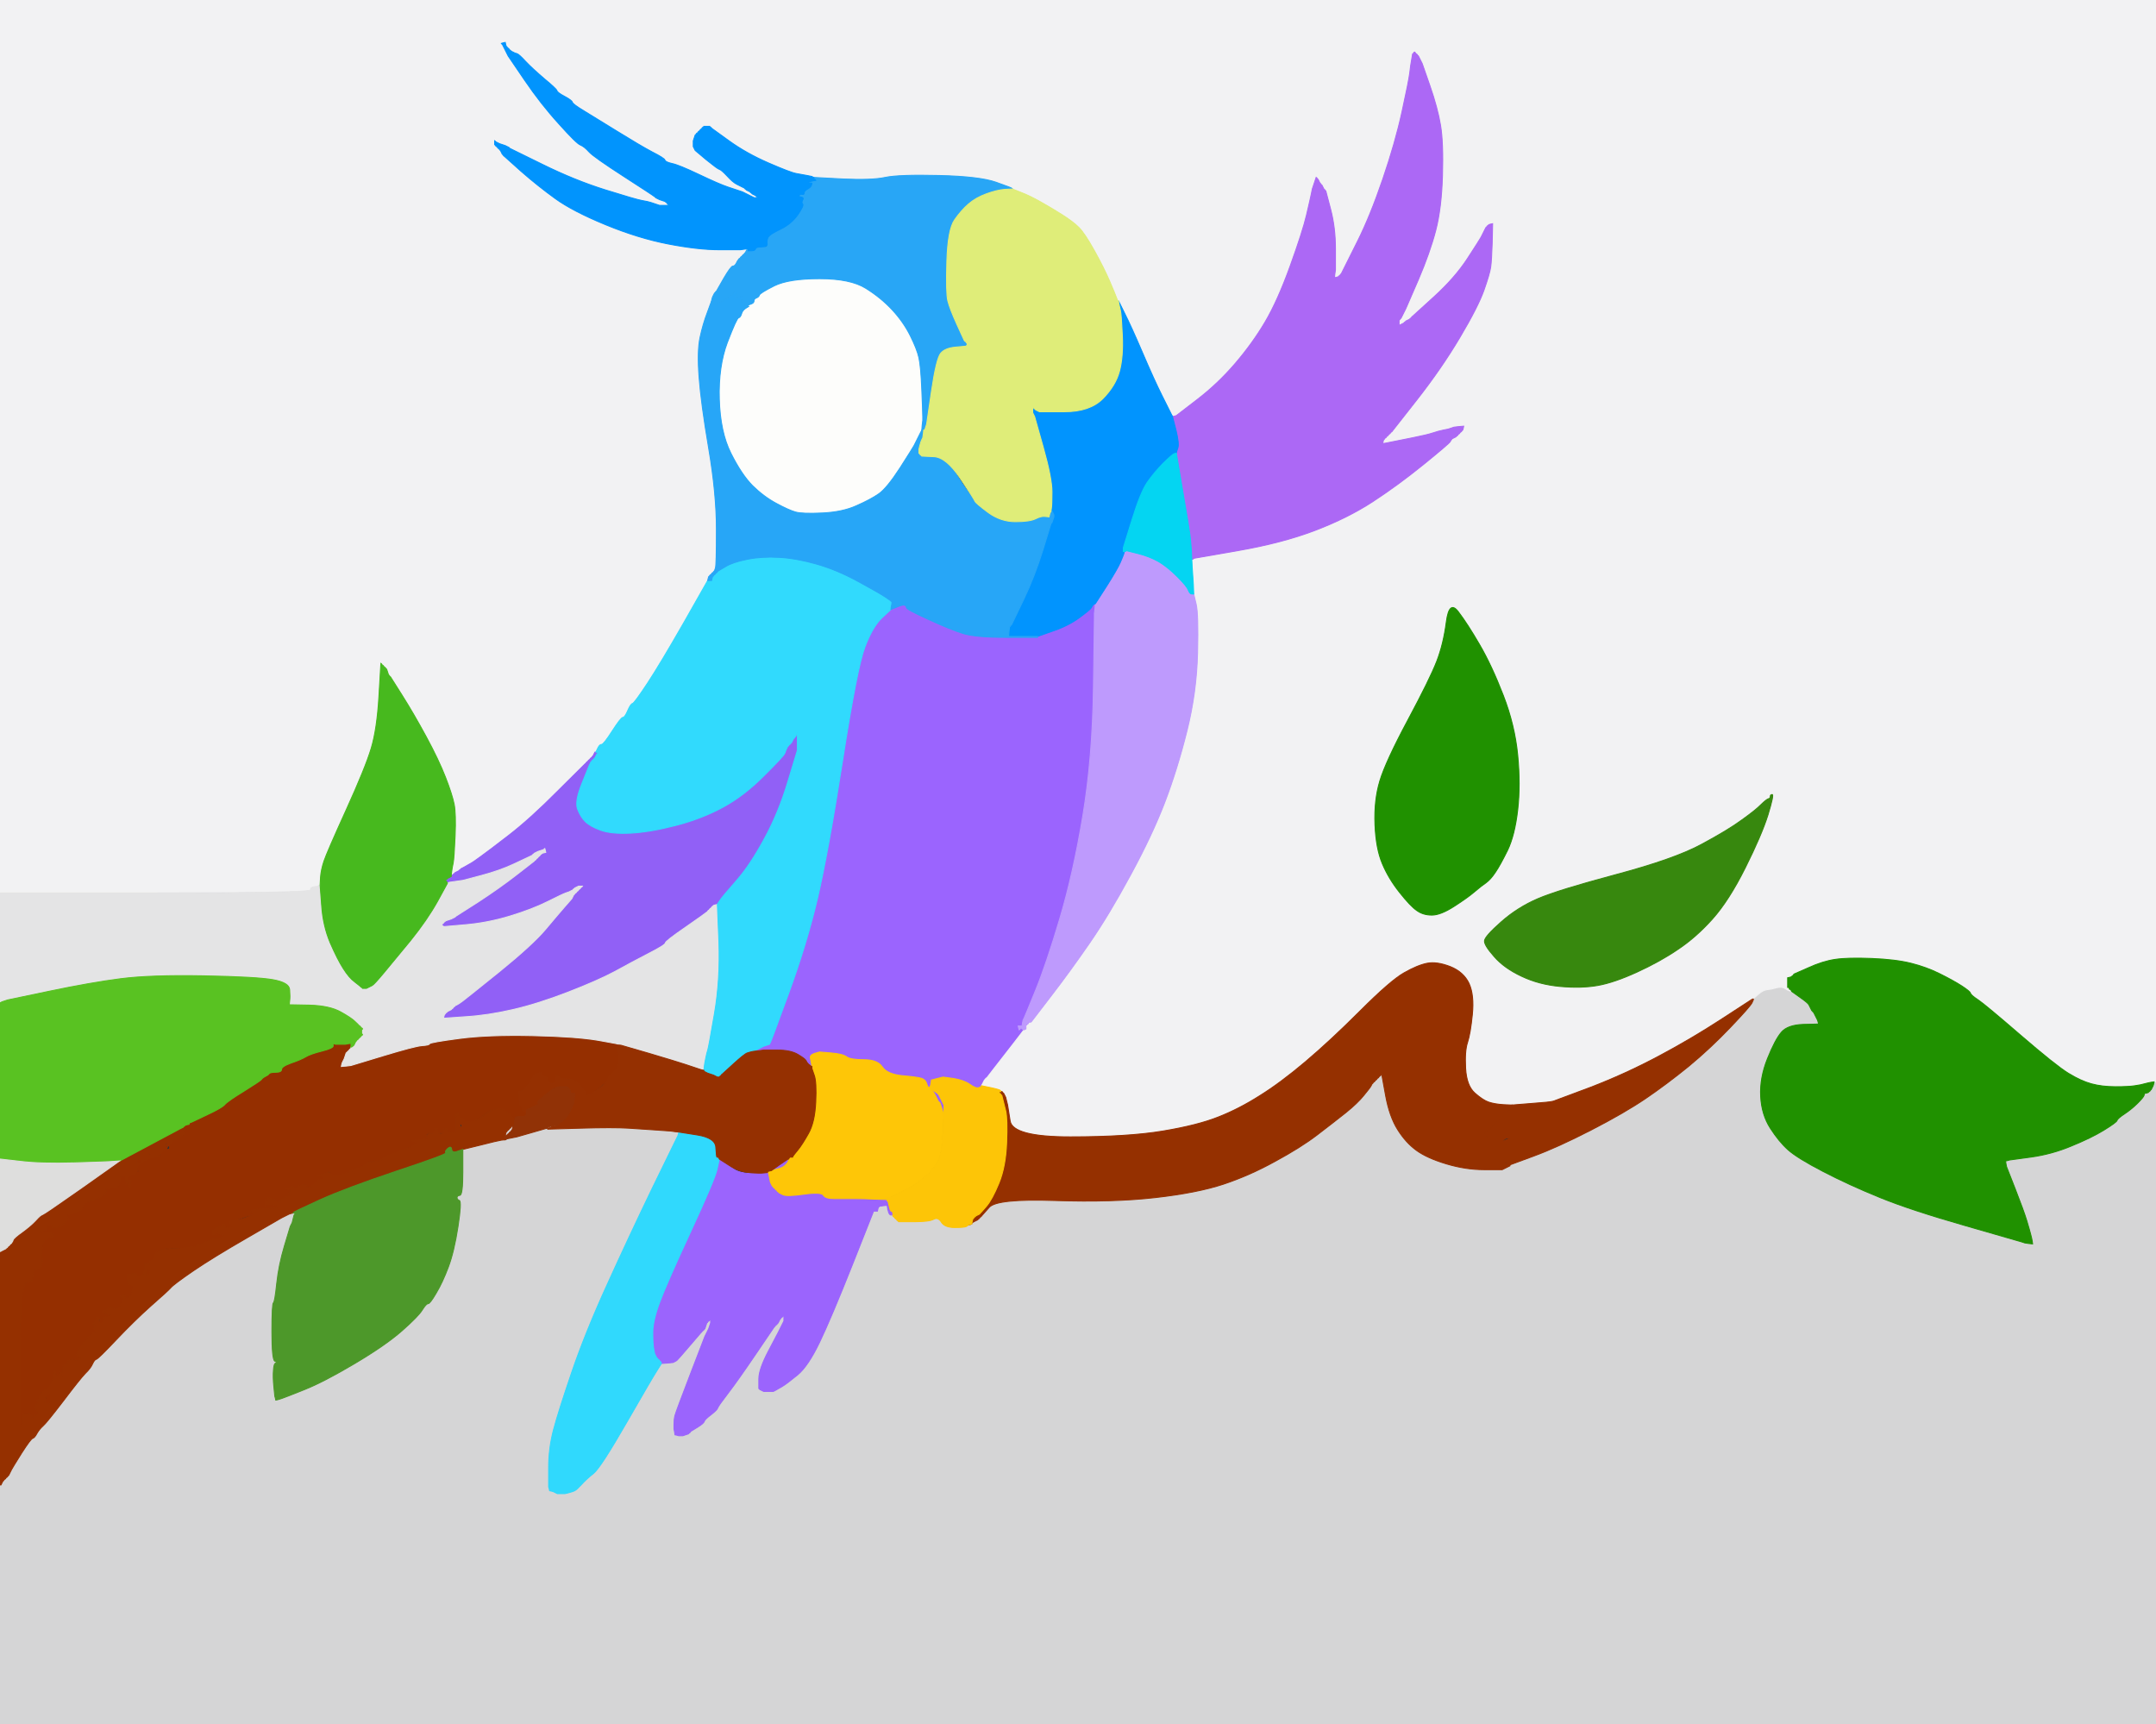 <!-- Created with clker.com Auto tracing tool http://www.clker.com) --> 
<svg 
   xmlns='http://www.w3.org/2000/svg'
   width='1118'
   height='894'>
<rect width="100%" height="100%" fill="#333333" stroke="none"/>
<path style='opacity:1;fill:#D5D5D6;fill-rule:evenodd;stroke:#D5D5D6;stroke-width:0.5px;stroke-linecap:butt;stroke-linejoin:miter;stroke-opacity:1;' d='M 925.5 511.8 L 927.0 512.0 L 927.0 512.2 Q 927.0 512.5 927.5 512.8 L 928.0 513.0 L 928.0 513.2 Q 928.0 513.5 928.5 513.8 L 929.0 514.0 L 933.2 517.0 Q 937.5 520.0 938.0 521.0 Q 938.5 522.0 939.0 523.0 L 939.5 524.0 L 939.8 524.2 L 940.0 524.5 L 940.2 524.8 L 940.5 525.0 L 941.0 526.0 L 941.5 527.0 L 942.0 528.0 L 942.5 529.0 L 942.8 530.0 L 943.0 531.0 L 935.0 531.2 Q 927.0 531.5 923.8 535.2 Q 920.5 539.0 916.5 549.0 Q 912.5 559.0 913.0 568.5 Q 913.5 578.0 918.0 585.0 Q 922.5 592.0 927.2 596.2 Q 932.0 600.5 945.5 607.5 Q 959.0 614.5 975.0 621.0 Q 991.0 627.5 1019.0 635.5 Q 1047.0 643.5 1048.5 644.0 L 1050.0 644.5 L 1052.0 644.8 L 1054.0 645.0 L 1053.8 643.5 L 1053.5 642.0 L 1053.0 640.0 Q 1052.5 638.0 1051.0 633.0 Q 1049.5 628.0 1045.0 616.5 L 1040.5 605.0 L 1040.2 603.5 L 1040.0 602.0 L 1041.0 601.8 L 1042.0 601.5 L 1053.0 600.0 Q 1064.0 598.5 1074.2 594.2 Q 1084.5 590.0 1091.0 586.0 Q 1097.5 582.0 1097.8 581.0 Q 1098.0 580.0 1101.8 577.5 Q 1105.5 575.0 1108.5 572.0 Q 1111.5 569.0 1111.8 568.0 L 1112.0 567.0 L 1113.0 566.8 L 1114.0 566.5 L 1114.2 566.2 L 1114.5 566.0 L 1114.8 565.8 L 1115.0 565.5 L 1115.2 565.2 L 1115.5 565.0 L 1116.0 564.0 L 1116.5 563.0 L 1116.8 562.0 L 1117.0 561.0 L 1117.5 561.0 L 1118.0 561.0 L 1118.0 727.5 L 1118.0 894.0 L 559.0 894.0 L 0.0 894.0 L 0.0 832.0 L 0.0 770.0 L 0.2 770.0 L 0.5 770.0 L 1.0 769.0 L 1.5 768.0 L 1.8 767.8 L 2.0 767.5 L 2.2 767.2 L 2.5 767.0 L 2.8 766.8 L 3.0 766.5 L 3.2 766.2 L 3.5 766.0 L 3.8 765.8 L 4.0 765.5 L 4.2 765.2 L 4.5 765.0 L 5.0 764.0 L 5.5 763.0 L 6.0 762.0 Q 6.5 761.0 11.2 753.5 Q 16.0 746.0 17.0 745.8 Q 18.0 745.5 19.2 743.2 Q 20.5 741.0 22.2 739.5 Q 24.0 738.0 32.8 726.5 Q 41.5 715.0 44.2 712.2 Q 47.0 709.5 48.0 707.2 Q 49.0 705.0 50.0 704.8 Q 51.0 704.5 60.2 694.8 Q 69.5 685.0 78.2 677.2 Q 87.0 669.5 88.5 667.8 Q 90.0 666.0 100.2 659.0 Q 110.5 652.0 128.2 641.8 L 146.0 631.5 L 147.0 631.0 L 148.0 630.5 L 149.0 630.0 L 150.0 629.5 L 151.0 629.2 L 152.0 629.0 L 152.2 629.0 L 152.5 629.0 L 152.8 629.2 L 153.0 629.5 L 152.8 629.8 L 152.5 630.0 L 152.0 632.0 L 151.5 634.0 L 151.0 635.0 L 150.5 636.0 L 147.5 646.0 Q 144.5 656.0 143.5 665.5 Q 142.5 675.0 141.8 675.5 Q 141.0 676.0 141.0 690.5 Q 141.0 705.0 143.0 704.5 Q 145.0 704.0 144.5 705.2 Q 144.0 706.5 143.0 706.8 Q 142.0 707.0 141.8 710.5 Q 141.5 714.0 142.0 719.0 L 142.5 724.0 L 142.8 725.0 L 143.0 726.0 L 144.0 725.8 L 145.0 725.5 L 146.5 725.0 Q 148.0 724.5 158.0 720.5 Q 168.0 716.5 184.0 707.0 Q 200.0 697.5 208.5 690.0 Q 217.0 682.5 219.0 679.2 Q 221.0 676.0 222.0 676.0 Q 223.0 676.0 226.2 670.5 Q 229.5 665.0 232.5 657.0 Q 235.5 649.0 237.5 636.0 Q 239.5 623.0 238.2 622.5 Q 237.0 622.0 237.0 621.0 Q 237.0 620.0 238.5 619.8 Q 240.0 619.5 240.0 607.8 L 240.0 596.0 L 250.0 593.5 Q 260.0 591.0 261.0 589.2 Q 262.0 587.5 262.2 587.2 L 262.5 587.0 L 262.8 586.8 L 263.0 586.5 L 263.2 586.2 L 263.5 586.0 L 263.8 585.8 L 264.0 585.5 L 264.2 585.2 L 264.5 585.0 L 264.8 584.8 L 265.0 584.5 L 265.2 584.2 L 265.5 584.0 L 265.8 584.0 L 266.0 584.0 L 265.8 585.0 L 265.5 586.0 L 265.2 586.2 L 265.0 586.5 L 264.8 586.8 L 264.5 587.0 L 264.2 587.2 L 264.0 587.5 L 263.8 587.8 L 263.5 588.0 L 263.2 588.2 L 263.0 588.5 L 263.2 588.8 L 263.5 589.0 L 263.8 589.2 L 264.0 589.5 L 266.0 589.5 L 268.0 589.5 L 275.5 587.0 Q 283.0 584.5 285.5 584.0 Q 288.0 583.5 288.0 583.8 L 288.0 584.0 L 286.5 584.8 Q 285.0 585.5 301.5 585.0 Q 318.0 584.5 326.0 585.0 Q 334.0 585.5 341.0 586.0 L 348.0 586.5 L 350.0 586.8 L 352.0 587.0 L 351.8 588.0 L 351.5 589.0 L 351.0 590.0 L 350.5 591.0 L 338.2 616.2 Q 326.0 641.5 314.8 666.2 Q 303.5 691.0 296.5 711.5 Q 289.5 732.0 287.0 741.5 Q 284.5 751.0 284.5 761.0 L 284.5 771.0 L 284.8 772.0 L 285.0 773.0 L 286.0 773.2 L 287.0 773.5 L 288.0 774.0 L 289.0 774.5 L 291.0 774.5 L 293.0 774.5 L 295.0 774.0 Q 297.0 773.5 298.0 773.0 Q 299.0 772.5 301.5 769.8 Q 304.0 767.0 307.8 764.0 Q 311.5 761.0 325.0 737.5 Q 338.5 714.0 340.8 710.5 L 343.0 707.0 L 346.0 706.8 L 349.0 706.5 L 350.0 706.0 Q 351.0 705.5 351.2 705.2 Q 351.5 705.0 357.5 698.0 L 363.5 691.0 L 363.8 690.8 L 364.0 690.5 L 364.2 690.2 L 364.5 690.0 L 364.8 689.8 L 365.0 689.5 L 365.2 689.2 L 365.5 689.0 L 366.0 687.5 L 366.5 686.0 L 366.8 685.8 L 367.0 685.5 L 367.2 685.2 L 367.5 685.0 L 367.8 684.8 L 368.0 684.5 L 368.2 684.2 L 368.5 684.0 L 368.5 685.0 L 368.5 686.0 L 368.0 687.5 L 367.5 689.0 L 367.0 690.0 L 366.5 691.0 L 366.0 692.0 L 365.5 693.0 L 358.0 712.5 Q 350.5 732.0 350.0 734.0 Q 349.5 736.0 349.5 738.5 L 349.5 741.0 L 349.8 742.5 L 350.0 744.0 L 351.0 744.2 L 352.0 744.5 L 353.0 744.5 L 354.0 744.5 L 355.5 744.0 L 357.0 743.5 L 357.2 743.2 L 357.5 743.0 L 357.8 742.8 L 358.0 742.5 L 358.2 742.2 Q 358.5 742.0 361.8 740.0 Q 365.0 738.0 365.2 737.0 Q 365.5 736.0 368.8 733.5 Q 372.0 731.0 372.2 730.0 Q 372.5 729.0 377.5 722.5 Q 382.5 716.0 392.0 702.0 L 401.5 688.0 L 401.8 687.8 L 402.0 687.5 L 402.2 687.2 L 402.5 687.0 L 402.8 686.8 L 403.0 686.5 L 403.2 686.2 L 403.5 686.0 L 404.0 685.0 L 404.5 684.0 L 404.8 683.8 L 405.0 683.5 L 405.2 683.2 L 405.5 683.0 L 405.8 682.8 L 406.0 682.5 L 406.2 682.2 L 406.5 682.0 L 406.5 683.5 L 406.5 685.0 L 406.0 686.0 L 405.5 687.0 L 405.0 688.0 L 404.5 689.0 L 404.0 690.0 L 403.5 691.0 L 398.5 700.5 Q 393.5 710.0 393.5 715.0 L 393.5 720.0 L 393.8 720.2 L 394.0 720.5 L 395.0 721.0 L 396.0 721.5 L 398.5 721.5 L 401.0 721.5 L 402.0 721.0 Q 403.0 720.5 405.5 719.0 Q 408.0 717.5 413.5 713.0 Q 419.0 708.5 425.0 696.0 Q 431.0 683.5 442.0 655.8 L 453.0 628.0 L 454.0 628.0 L 455.0 628.0 L 455.2 627.0 L 455.5 626.0 L 455.8 625.8 L 456.0 625.5 L 458.0 625.2 L 460.0 625.0 L 460.0 626.5 Q 460.0 628.0 461.0 628.0 L 462.0 628.0 L 462.2 628.0 L 462.5 628.0 L 462.8 628.5 L 463.0 629.0 L 463.0 629.5 L 463.0 630.0 L 463.0 630.2 L 463.0 630.5 L 463.2 630.8 L 463.5 631.0 L 463.8 631.2 L 464.0 631.5 L 464.2 631.8 L 464.5 632.0 L 464.8 632.2 L 465.0 632.5 L 465.2 632.8 L 465.5 633.0 L 465.8 633.2 L 466.0 633.5 L 474.0 633.5 Q 482.0 633.5 484.2 632.2 Q 486.5 631.0 488.2 633.8 Q 490.0 636.5 495.0 636.5 Q 500.0 636.5 501.0 636.0 Q 502.0 635.5 502.0 635.2 L 502.0 635.0 L 502.5 635.0 L 503.0 635.0 L 503.5 634.8 L 504.0 634.5 L 504.0 634.2 L 504.0 634.0 L 504.5 633.8 L 505.0 633.5 L 506.0 633.0 L 507.0 632.5 L 507.2 632.2 L 507.5 632.0 L 507.8 631.8 L 508.0 631.5 L 508.2 631.2 L 508.5 631.0 L 508.8 630.8 L 509.0 630.5 L 513.0 626.0 Q 517.0 621.5 547.0 622.5 Q 577.0 623.5 599.0 621.0 Q 621.0 618.5 634.5 614.0 Q 648.0 609.5 661.2 602.2 Q 674.5 595.0 683.0 588.5 Q 691.5 582.0 697.8 577.0 Q 704.0 572.0 707.2 568.0 Q 710.5 564.0 711.0 563.0 L 711.5 562.0 L 711.8 561.8 L 712.0 561.5 L 712.2 561.2 L 712.5 561.0 L 712.8 560.8 L 713.0 560.5 L 713.2 560.2 L 713.5 560.0 L 713.8 559.8 L 714.0 559.5 L 714.2 559.2 L 714.5 559.0 L 714.8 558.8 L 715.0 558.5 L 715.2 558.2 L 715.5 558.0 L 715.8 557.8 L 716.0 557.5 L 716.2 557.2 L 716.5 557.0 L 718.5 568.0 Q 720.5 579.0 724.8 585.8 Q 729.0 592.5 734.5 596.5 Q 740.0 600.5 750.0 603.5 Q 760.0 606.5 769.5 606.5 L 779.0 606.5 L 780.0 606.0 L 781.0 605.5 L 782.0 605.0 L 783.0 604.5 L 783.0 604.2 L 783.0 604.0 L 795.2 599.5 Q 807.5 595.0 825.0 586.0 Q 842.5 577.0 853.5 569.5 Q 864.5 562.0 875.8 552.8 Q 887.0 543.5 897.2 532.8 Q 907.5 522.0 908.5 520.0 Q 909.5 518.0 909.2 518.0 L 909.0 518.0 L 911.5 515.8 Q 914.0 513.5 916.2 513.2 Q 918.5 513.0 921.2 512.2 Q 924.0 511.5 925.5 511.8 z 
'/>
<path style='opacity:1;fill:#9B64FE;fill-rule:evenodd;stroke:#9B64FE;stroke-width:0.5px;stroke-linecap:butt;stroke-linejoin:miter;stroke-opacity:1;' d='M 522.0 330.5 L 538.0 330.5 L 538.0 330.2 L 538.0 330.0 L 546.0 327.2 Q 554.0 324.5 559.8 320.2 Q 565.5 316.0 566.0 315.0 L 566.5 314.0 L 566.8 313.8 L 567.0 313.5 L 567.5 313.2 L 568.0 313.0 L 567.8 315.5 L 567.5 318.0 L 567.5 319.0 L 567.5 320.0 L 567.0 356.5 Q 566.5 393.0 561.5 423.0 Q 556.5 453.0 549.5 476.5 Q 542.5 500.0 537.0 513.5 Q 531.5 527.0 531.0 528.0 L 530.5 529.0 L 530.2 530.0 Q 530.0 531.0 531.0 530.8 Q 532.0 530.5 533.0 530.2 L 534.0 530.0 L 533.2 531.5 Q 532.5 533.0 532.2 533.0 L 532.0 533.0 L 532.0 533.2 L 532.0 533.5 L 531.5 533.8 L 531.0 534.0 L 525.0 541.8 Q 519.0 549.5 515.5 554.0 Q 512.0 558.5 511.8 558.8 L 511.5 559.0 L 511.2 559.2 L 511.0 559.5 L 510.8 559.8 L 510.5 560.0 L 510.0 561.0 L 509.5 562.0 L 509.2 562.5 L 509.0 563.0 L 509.0 563.2 Q 509.0 563.5 507.5 564.0 Q 506.0 564.5 502.8 562.2 Q 499.5 560.0 494.2 559.2 L 489.0 558.5 L 487.0 559.0 L 485.0 559.5 L 484.0 559.8 L 483.0 560.0 L 483.2 561.5 L 483.5 563.0 L 484.0 564.0 L 484.5 565.0 L 485.5 566.0 Q 486.5 567.0 487.0 568.0 L 487.5 569.0 L 488.0 570.0 L 488.5 571.0 L 489.0 572.0 L 489.5 573.0 L 489.5 575.0 L 489.5 577.0 L 489.2 577.0 L 489.0 577.0 L 488.8 576.0 L 488.5 575.0 L 488.0 573.5 L 487.5 572.0 L 487.2 571.8 L 487.0 571.5 L 486.8 571.2 L 486.5 571.0 L 486.0 570.0 L 485.5 569.0 L 485.0 568.0 Q 484.5 567.0 483.8 566.0 L 483.0 565.0 L 482.5 564.8 L 482.0 564.5 L 482.0 564.2 L 482.0 564.0 L 481.5 563.8 Q 481.0 563.5 480.5 561.8 Q 480.0 560.0 478.0 559.2 Q 476.0 558.5 468.0 557.8 Q 460.0 557.0 457.5 553.2 Q 455.0 549.5 448.0 549.5 Q 441.0 549.5 439.0 548.0 Q 437.0 546.5 431.0 546.0 L 425.0 545.5 L 422.5 546.2 Q 420.0 547.0 420.2 548.5 Q 420.5 550.0 421.0 551.0 L 421.5 552.0 L 421.5 553.0 L 421.5 554.0 L 421.2 554.0 L 421.0 554.0 L 420.8 554.0 L 420.5 554.0 L 420.0 553.0 L 419.5 552.0 L 419.2 551.8 L 419.0 551.5 L 418.8 551.2 L 418.5 551.0 L 418.0 550.0 Q 417.5 549.0 413.8 546.8 Q 410.0 544.5 403.0 544.5 L 396.0 544.5 L 394.0 544.8 L 392.0 545.0 L 392.0 544.8 L 392.0 544.5 L 393.0 544.0 L 394.0 543.5 L 395.0 543.0 L 396.0 542.5 L 397.5 542.0 L 399.0 541.5 L 399.2 541.2 Q 399.5 541.0 409.0 515.0 Q 418.5 489.0 424.0 465.5 Q 429.5 442.0 437.0 394.0 Q 444.5 346.0 448.5 335.5 Q 452.5 325.0 457.2 320.5 L 462.0 316.0 L 465.0 314.8 Q 468.0 313.5 469.0 313.8 Q 470.0 314.0 470.0 315.0 Q 470.0 316.0 481.5 321.2 Q 493.0 326.5 499.5 328.5 Q 506.0 330.5 522.0 330.5 z 
'/>
<path style='opacity:1;fill:#F2F2F3;fill-rule:evenodd;stroke:#F2F2F3;stroke-width:0.5px;stroke-linecap:butt;stroke-linejoin:miter;stroke-opacity:1;' d='M 0.0 231.5 L 0.0 0.0 L 559.0 0.0 L 1118.0 0.0 L 1118.0 280.5 L 1118.0 561.0 L 1117.5 561.0 L 1117.0 561.0 L 1115.5 561.2 L 1114.0 561.5 L 1112.0 562.0 L 1110.0 562.5 L 1107.0 563.0 Q 1104.0 563.5 1097.0 563.5 Q 1090.0 563.5 1084.5 562.0 Q 1079.0 560.5 1072.5 556.5 Q 1066.0 552.5 1047.8 536.8 Q 1029.5 521.0 1025.8 518.5 Q 1022.0 516.0 1021.8 515.0 Q 1021.5 514.0 1017.2 511.2 Q 1013.0 508.5 1006.0 505.0 Q 999.0 501.5 991.0 499.5 Q 983.0 497.5 970.5 497.0 Q 958.0 496.5 951.5 497.5 Q 945.0 498.5 937.8 501.8 L 930.5 505.0 L 930.2 505.2 L 930.0 505.5 L 929.8 505.8 L 929.5 506.0 L 929.2 506.2 L 929.0 506.5 L 928.0 506.8 L 927.0 507.0 L 927.8 509.5 Q 928.5 512.0 928.8 513.0 L 929.0 514.0 L 928.0 513.8 Q 927.0 513.5 925.5 512.5 Q 924.0 511.5 921.2 512.2 Q 918.5 513.0 916.2 513.2 Q 914.0 513.5 911.5 515.8 L 909.0 518.0 L 908.5 518.2 Q 908.0 518.5 892.2 528.8 Q 876.5 539.0 859.5 548.0 Q 842.5 557.0 824.8 563.8 Q 807.0 570.5 805.5 571.0 Q 804.0 571.5 794.0 572.2 L 784.0 573.0 L 779.5 572.8 Q 775.0 572.5 772.0 571.5 Q 769.0 570.5 764.8 566.8 Q 760.5 563.0 760.0 554.0 Q 759.5 545.0 761.0 540.5 Q 762.5 536.0 763.5 526.0 Q 764.5 516.0 761.8 510.0 Q 759.0 504.0 752.0 501.2 Q 745.0 498.5 740.0 499.5 Q 735.0 500.5 728.0 504.5 Q 721.0 508.5 705.5 524.0 Q 690.0 539.5 677.0 550.5 Q 664.0 561.5 653.2 568.2 Q 642.5 575.0 631.8 579.2 Q 621.0 583.5 603.0 586.5 Q 585.0 589.5 555.0 589.5 Q 525.0 589.5 523.8 581.2 L 522.5 573.0 L 522.0 571.0 L 521.5 569.0 L 521.0 568.0 L 520.5 567.0 L 520.2 566.8 L 520.0 566.5 L 519.8 566.2 L 519.5 566.0 L 519.2 566.0 L 519.0 566.0 L 518.8 565.5 Q 518.5 565.0 513.8 564.0 L 509.0 563.0 L 509.2 562.5 L 509.5 562.0 L 510.0 561.0 L 510.5 560.0 L 510.8 559.8 L 511.0 559.5 L 511.2 559.2 L 511.5 559.0 L 511.8 558.8 Q 512.0 558.5 515.5 554.0 Q 519.0 549.5 525.0 541.8 L 531.0 534.0 L 531.5 533.8 L 532.0 533.5 L 532.0 533.2 L 532.0 533.0 L 532.0 532.5 L 532.0 532.0 L 532.2 532.0 Q 532.5 532.0 532.8 531.5 L 533.0 531.0 L 533.2 531.0 Q 533.5 531.0 533.8 530.5 L 534.0 530.0 L 534.2 530.0 L 534.5 530.0 L 534.8 529.8 Q 535.0 529.5 545.0 516.5 Q 555.0 503.5 565.0 489.0 Q 575.0 474.5 586.2 453.8 Q 597.5 433.0 604.0 416.0 Q 610.5 399.0 615.5 379.0 Q 620.5 359.0 621.0 338.5 Q 621.5 318.0 620.2 313.0 L 619.0 308.0 L 618.8 303.0 Q 618.5 298.0 618.2 294.0 L 618.0 290.0 L 618.2 290.0 L 618.5 290.0 L 618.8 289.8 L 619.0 289.5 L 642.0 285.5 Q 665.0 281.5 682.0 275.0 Q 699.0 268.5 712.0 260.0 Q 725.0 251.5 738.2 240.8 Q 751.5 230.0 752.0 229.0 Q 752.5 228.0 752.8 227.8 L 753.0 227.5 L 754.0 227.0 L 755.0 226.5 L 755.2 226.2 L 755.5 226.0 L 755.8 225.8 L 756.0 225.5 L 756.2 225.2 L 756.5 225.0 L 756.8 224.8 L 757.0 224.5 L 757.2 224.2 L 757.5 224.0 L 757.8 223.8 L 758.0 223.5 L 758.2 223.2 L 758.5 223.0 L 758.8 222.0 L 759.0 221.0 L 756.5 221.2 L 754.0 221.5 L 752.5 222.0 L 751.0 222.5 L 748.5 223.0 Q 746.0 223.5 743.0 224.5 Q 740.0 225.5 732.5 227.0 L 725.0 228.5 L 722.5 229.0 L 720.0 229.5 L 718.5 229.8 L 717.0 230.0 L 717.2 229.0 L 717.5 228.0 L 717.8 227.8 L 718.0 227.5 L 718.2 227.2 L 718.5 227.0 L 718.8 226.8 L 719.0 226.5 L 719.2 226.2 L 719.5 226.0 L 719.8 225.8 L 720.0 225.5 L 720.2 225.2 L 720.5 225.0 L 720.8 224.8 L 721.0 224.5 L 721.2 224.2 L 721.5 224.0 L 721.8 223.8 L 722.0 223.5 L 734.8 207.2 Q 747.5 191.0 757.0 175.0 Q 766.5 159.0 769.5 150.5 Q 772.5 142.0 773.0 138.5 Q 773.5 135.0 773.8 125.5 L 774.0 116.0 L 773.0 116.2 L 772.0 116.5 L 771.8 116.8 L 771.5 117.0 L 771.2 117.2 L 771.0 117.5 L 770.8 117.8 L 770.5 118.0 L 770.0 119.0 L 769.5 120.0 L 769.0 121.0 L 768.5 122.0 L 768.0 123.0 Q 767.5 124.0 761.0 134.0 Q 754.5 144.0 743.5 154.0 L 732.5 164.0 L 732.2 164.2 L 732.0 164.5 L 731.8 164.8 L 731.5 165.0 L 731.2 165.2 L 731.0 165.5 L 730.0 166.0 L 729.0 166.5 L 728.8 166.8 L 728.5 167.0 L 728.2 167.2 L 728.0 167.5 L 727.0 168.0 L 726.0 168.5 L 725.8 168.8 L 725.5 169.0 L 725.5 167.5 L 725.5 166.0 L 725.8 165.8 L 726.0 165.5 L 726.2 165.2 L 726.5 165.0 L 727.0 164.0 L 727.5 163.0 L 728.0 162.0 L 728.5 161.0 L 729.0 160.0 Q 729.5 159.0 735.5 145.0 Q 741.5 131.0 744.5 119.5 Q 747.5 108.0 748.0 91.0 Q 748.5 74.0 747.0 65.0 Q 745.5 56.0 741.5 44.5 L 737.5 33.0 L 737.0 32.0 L 736.5 31.0 L 736.0 30.0 L 735.5 29.0 L 735.2 28.8 L 735.0 28.5 L 734.8 28.2 L 734.5 28.0 L 734.2 27.8 L 734.0 27.5 L 733.8 27.2 L 733.5 27.0 L 733.2 27.2 L 733.0 27.5 L 732.8 27.8 L 732.5 28.0 L 732.0 31.0 L 731.5 34.0 L 731.0 38.0 Q 730.5 42.0 727.0 58.0 Q 723.5 74.0 717.0 93.0 Q 710.5 112.0 704.0 125.0 L 697.5 138.0 L 697.0 139.0 L 696.5 140.0 L 696.0 141.0 L 695.5 142.0 L 695.2 142.2 L 695.0 142.5 L 694.8 142.8 L 694.5 143.0 L 694.2 143.2 L 694.0 143.5 L 693.0 143.8 L 692.0 144.0 L 692.2 142.0 L 692.5 140.0 L 692.5 129.0 Q 692.5 118.0 690.0 108.5 L 687.5 99.0 L 687.2 98.8 L 687.0 98.5 L 686.8 98.2 L 686.5 98.0 L 686.0 97.0 L 685.5 96.0 L 685.2 95.8 L 685.0 95.5 L 684.8 95.2 L 684.5 95.0 L 684.0 94.0 L 683.5 93.0 L 683.2 92.8 L 683.0 92.5 L 682.8 92.2 L 682.5 92.0 L 682.0 93.5 L 681.5 95.0 L 681.0 96.5 L 680.5 98.0 L 680.0 100.5 Q 679.5 103.0 677.5 111.5 Q 675.5 120.0 669.0 138.0 Q 662.5 156.0 656.0 167.0 Q 649.5 178.0 640.5 188.5 Q 631.5 199.0 620.8 207.2 L 610.0 215.5 L 609.0 215.8 L 608.0 216.0 L 607.8 215.5 L 607.5 215.0 L 607.0 214.0 Q 606.5 213.0 602.5 205.0 Q 598.5 197.0 592.5 183.0 Q 586.5 169.0 583.2 162.5 L 580.0 156.0 L 579.8 156.0 Q 579.5 156.0 579.0 154.5 Q 578.5 153.0 575.5 146.0 Q 572.5 139.0 567.5 130.0 Q 562.5 121.0 559.5 118.0 Q 556.5 115.0 551.0 111.5 Q 545.5 108.0 539.8 104.8 Q 534.0 101.5 529.5 99.8 L 525.0 98.0 L 525.0 97.8 Q 525.0 97.5 516.5 94.5 Q 508.0 91.5 487.0 91.0 Q 466.0 90.5 459.0 92.0 Q 452.0 93.5 437.0 92.8 L 422.0 92.0 L 421.5 91.8 L 421.0 91.5 L 418.5 91.0 Q 416.0 90.5 413.0 90.0 Q 410.0 89.5 398.5 84.5 Q 387.0 79.5 378.0 73.0 L 369.0 66.5 L 368.8 66.2 L 368.5 66.0 L 368.2 65.8 L 368.0 65.5 L 366.5 65.5 L 365.0 65.5 L 364.8 65.8 L 364.5 66.0 L 364.2 66.2 L 364.0 66.5 L 363.8 66.8 L 363.5 67.0 L 363.2 67.2 L 363.0 67.5 L 362.8 67.8 L 362.5 68.0 L 362.2 68.2 L 362.0 68.5 L 361.8 68.8 L 361.5 69.0 L 361.2 69.2 L 361.0 69.5 L 360.8 69.8 L 360.5 70.0 L 360.0 71.5 L 359.5 73.0 L 359.5 74.5 L 359.5 76.0 L 360.0 77.0 L 360.5 78.0 L 366.2 82.8 Q 372.0 87.5 373.0 87.8 Q 374.0 88.0 377.0 91.2 Q 380.0 94.5 382.0 95.5 Q 384.0 96.5 385.0 97.0 L 386.0 97.5 L 386.2 97.8 L 386.5 98.0 L 386.8 98.2 L 387.0 98.5 L 388.0 99.0 L 389.0 99.5 L 389.2 99.8 L 389.5 100.0 L 389.8 100.2 L 390.0 100.5 L 391.0 101.0 L 392.0 101.5 L 392.2 101.8 L 392.5 102.0 L 392.8 102.2 L 393.0 102.5 L 392.0 102.5 L 391.0 102.5 L 390.0 102.0 L 389.0 101.5 L 388.0 101.0 L 387.0 100.5 L 386.0 100.0 L 385.0 99.5 L 383.5 99.0 Q 382.0 98.5 377.5 97.0 Q 373.0 95.5 362.5 90.5 Q 352.0 85.5 348.5 84.8 Q 345.0 84.0 344.8 83.0 Q 344.5 82.0 338.2 78.8 Q 332.0 75.5 320.2 68.2 Q 308.5 61.0 302.8 57.5 Q 297.0 54.0 296.8 53.0 Q 296.5 52.0 292.8 50.0 Q 289.0 48.0 288.8 47.0 Q 288.5 46.0 282.2 40.8 Q 276.0 35.5 272.5 31.8 Q 269.0 28.0 268.0 27.8 L 267.0 27.5 L 266.0 27.0 L 265.0 26.5 L 264.8 26.2 L 264.5 26.0 L 264.2 25.8 L 264.0 25.5 L 263.8 25.2 L 263.5 25.0 L 263.2 24.8 L 263.0 24.5 L 262.8 24.2 L 262.5 24.0 L 262.2 23.0 L 262.0 22.0 L 261.0 22.2 L 260.0 22.5 L 260.2 22.8 L 260.5 23.0 L 261.0 24.0 L 261.5 25.0 L 262.0 26.0 L 262.5 27.0 L 263.0 28.0 L 263.5 29.0 L 272.0 41.5 Q 280.5 54.0 289.8 64.2 Q 299.0 74.5 301.0 75.2 Q 303.0 76.0 305.5 78.8 Q 308.0 81.5 323.5 91.5 Q 339.0 101.5 339.2 101.8 L 339.5 102.0 L 339.8 102.2 L 340.0 102.5 L 341.0 103.0 L 342.0 103.5 L 343.5 104.0 L 345.0 104.5 L 345.2 104.8 L 345.5 105.0 L 345.8 105.2 L 346.0 105.5 L 346.2 105.8 L 346.5 106.0 L 346.8 106.2 L 347.0 106.5 L 344.5 106.5 L 342.0 106.5 L 340.5 106.0 L 339.0 105.5 L 337.5 105.0 Q 336.0 104.5 333.0 104.0 Q 330.0 103.5 314.0 98.5 Q 298.0 93.5 281.2 85.2 L 264.5 77.0 L 264.2 76.8 L 264.0 76.5 L 263.0 76.0 L 262.0 75.5 L 260.5 75.0 L 259.0 74.5 L 258.0 74.0 L 257.0 73.5 L 256.8 73.2 L 256.5 73.0 L 256.5 74.0 L 256.5 75.0 L 256.8 75.2 L 257.0 75.5 L 257.2 75.8 L 257.5 76.0 L 257.8 76.2 L 258.0 76.5 L 258.2 76.8 L 258.5 77.0 L 258.8 77.2 L 259.0 77.5 L 259.2 77.8 L 259.5 78.0 L 260.0 79.0 L 260.5 80.0 L 260.8 80.2 L 261.0 80.5 L 261.2 80.8 L 261.5 81.0 L 270.2 88.8 Q 279.0 96.5 288.0 103.0 Q 297.0 109.5 314.0 116.5 Q 331.0 123.5 346.5 126.5 Q 362.0 129.5 373.0 129.5 L 384.0 129.5 L 386.0 129.2 L 388.0 129.0 L 388.0 129.5 L 388.0 130.0 L 387.5 130.2 L 387.0 130.5 L 386.8 130.8 L 386.5 131.0 L 386.2 131.2 L 386.0 131.5 L 385.8 131.8 L 385.5 132.0 L 385.2 132.2 L 385.0 132.5 L 384.8 132.8 L 384.5 133.0 L 384.2 133.2 L 384.0 133.5 L 383.8 133.8 L 383.5 134.0 L 383.2 134.2 L 383.0 134.5 L 382.8 134.8 Q 382.5 135.0 381.8 136.5 Q 381.0 138.0 380.0 138.0 Q 379.0 138.0 375.2 144.5 L 371.5 151.0 L 371.2 151.2 L 371.0 151.5 L 370.8 151.8 L 370.5 152.0 L 370.0 153.0 L 369.5 154.0 L 369.2 155.0 L 369.0 156.0 L 366.8 162.0 Q 364.5 168.0 363.0 175.0 Q 361.5 182.0 362.5 195.5 Q 363.5 209.0 367.5 232.5 Q 371.5 256.0 371.5 274.5 Q 371.5 293.0 371.0 294.5 L 370.5 296.0 L 370.2 296.2 L 370.0 296.5 L 369.8 296.8 L 369.5 297.0 L 369.2 297.2 L 369.0 297.5 L 368.8 297.8 L 368.5 298.0 L 368.2 299.0 L 368.0 300.0 L 367.5 300.2 Q 367.0 300.5 367.0 300.8 L 367.0 301.0 L 354.8 322.5 Q 342.5 344.0 335.8 354.2 Q 329.0 364.5 328.0 364.8 Q 327.0 365.0 325.5 368.5 Q 324.0 372.0 323.0 372.0 Q 322.0 372.0 317.5 379.0 Q 313.0 386.0 312.0 386.0 Q 311.0 386.0 310.2 387.5 Q 309.5 389.0 309.2 389.5 L 309.0 390.0 L 308.8 390.0 L 308.5 390.0 L 308.0 391.0 L 307.5 392.0 L 307.2 392.2 L 307.0 392.5 L 306.8 392.8 L 306.5 393.0 L 306.2 393.2 L 306.0 393.5 L 305.8 393.8 L 305.5 394.0 L 305.2 394.2 L 305.0 394.5 L 304.8 394.8 L 304.5 395.0 L 304.2 395.2 L 304.0 395.5 L 303.8 395.8 L 303.5 396.0 L 289.2 410.2 Q 275.0 424.5 264.0 433.0 Q 253.0 441.5 249.2 444.2 Q 245.5 447.0 243.2 448.2 Q 241.0 449.5 240.0 450.0 L 239.0 450.5 L 238.8 450.8 L 238.5 451.0 L 238.2 451.2 L 238.0 451.5 L 237.0 452.0 L 236.0 452.5 L 235.8 452.8 L 235.5 453.0 L 235.2 453.2 L 235.0 453.5 L 234.5 453.8 L 234.0 454.0 L 234.2 452.0 L 234.5 450.0 L 235.0 447.5 Q 235.5 445.0 236.0 433.5 Q 236.5 422.0 235.5 417.0 Q 234.5 412.0 231.0 403.0 Q 227.5 394.0 221.0 382.0 Q 214.5 370.0 208.5 360.5 L 202.5 351.0 L 202.2 350.8 L 202.0 350.5 L 201.8 350.2 L 201.5 350.0 L 201.0 348.5 L 200.5 347.0 L 200.2 346.8 L 200.0 346.5 L 199.8 346.2 L 199.5 346.0 L 199.2 345.8 L 199.0 345.5 L 198.8 345.2 L 198.5 345.0 L 198.2 344.8 L 198.0 344.5 L 197.8 344.2 L 197.5 344.0 L 196.5 361.0 Q 195.5 378.0 192.5 388.0 Q 189.5 398.0 179.5 420.0 Q 169.5 442.0 168.0 446.5 Q 166.5 451.0 166.2 455.0 L 166.0 459.0 L 165.8 459.0 L 165.5 459.0 L 165.2 459.2 L 165.0 459.5 L 164.8 459.8 Q 164.5 460.0 164.2 461.0 Q 164.0 462.0 163.0 462.0 Q 162.0 462.0 161.8 461.0 Q 161.5 460.0 161.2 461.5 Q 161.0 463.0 80.5 463.0 L 0.0 463.0 L 0.0 231.5 z 
M 756.2 317.2 Q 761.0 323.5 767.2 334.2 Q 773.5 345.0 779.5 360.5 Q 785.5 376.0 787.0 391.5 Q 788.5 407.0 787.0 420.0 Q 785.5 433.0 781.8 440.8 Q 778.0 448.5 775.5 452.2 Q 773.0 456.0 770.5 457.8 Q 768.0 459.5 764.5 462.5 Q 761.0 465.5 754.0 470.0 Q 747.0 474.5 742.5 474.5 Q 738.0 474.5 734.8 472.2 Q 731.5 470.0 725.8 462.8 Q 720.0 455.5 716.8 447.8 Q 713.5 440.0 713.0 427.5 Q 712.5 415.0 715.5 405.0 Q 718.5 395.0 730.0 373.5 Q 741.5 352.0 745.0 343.0 Q 748.5 334.0 750.0 322.5 Q 751.5 311.0 756.2 317.2 z 
M 918.0 413.0 Q 918.0 412.0 919.0 412.0 Q 920.0 412.0 916.8 422.5 Q 913.5 433.0 905.0 450.0 Q 896.5 467.0 888.0 476.5 Q 879.5 486.0 870.2 492.2 Q 861.0 498.5 849.0 504.0 Q 837.0 509.5 828.5 511.0 Q 820.0 512.5 809.0 511.5 Q 798.0 510.5 789.0 506.2 Q 780.0 502.0 774.8 496.0 Q 769.5 490.0 769.8 487.8 Q 770.0 485.5 778.5 478.0 Q 787.0 470.5 797.5 466.0 Q 808.0 461.5 838.0 453.5 Q 868.0 445.5 882.0 438.0 Q 896.0 430.5 903.2 425.2 Q 910.5 420.0 913.2 417.2 Q 916.0 414.5 917.0 414.2 Q 918.0 414.0 918.0 413.0 z 
'/>
<path style='opacity:1;fill:#952F00;fill-rule:evenodd;stroke:#952F00;stroke-width:0.5px;stroke-linecap:butt;stroke-linejoin:miter;stroke-opacity:1;' d='M 322.0 541.8 L 322.0 542.0 L 321.0 542.0 Q 320.0 542.0 320.8 547.0 Q 321.5 552.0 319.2 555.8 Q 317.0 559.5 314.2 561.2 Q 311.5 563.0 309.8 564.8 Q 308.0 566.5 307.0 567.0 L 306.0 567.5 L 305.0 567.8 L 304.0 568.0 L 303.8 567.0 Q 303.5 566.0 300.8 562.8 Q 298.0 559.5 295.0 559.5 Q 292.0 559.5 291.0 559.0 Q 290.0 558.5 289.2 557.8 Q 288.5 557.0 288.2 559.5 Q 288.0 562.0 286.0 561.8 Q 284.0 561.5 284.2 560.2 Q 284.5 559.0 280.8 559.2 Q 277.0 559.5 274.5 562.0 L 272.0 564.5 L 271.8 564.8 L 271.5 565.0 L 271.2 565.2 L 271.0 565.5 L 270.0 565.8 L 269.0 566.0 L 269.2 569.5 L 269.5 573.0 L 269.8 573.2 L 270.0 573.5 L 270.2 573.8 L 270.5 574.0 L 270.8 575.0 L 271.0 576.0 L 272.0 576.0 L 273.0 576.0 L 273.0 577.5 Q 273.0 579.0 270.2 579.0 Q 267.5 579.0 267.2 579.5 L 267.0 580.0 L 266.5 579.8 Q 266.0 579.5 264.0 577.5 Q 262.0 575.5 259.0 575.0 Q 256.0 574.5 252.2 577.2 Q 248.5 580.0 246.2 581.2 Q 244.0 582.5 243.5 583.2 Q 243.0 584.0 242.0 584.0 Q 241.0 584.0 240.8 582.0 Q 240.5 580.0 239.8 582.2 Q 239.0 584.5 238.2 580.8 L 237.5 577.0 L 237.2 577.2 L 237.0 577.5 L 236.8 577.8 L 236.5 578.0 L 236.2 578.2 L 236.0 578.5 L 236.2 578.8 L 236.5 579.0 L 236.8 579.2 L 237.0 579.5 L 236.8 579.8 L 236.5 580.0 L 236.5 582.5 Q 236.5 585.0 236.5 586.0 L 236.5 587.0 L 236.2 587.2 L 236.0 587.5 L 235.5 587.5 L 235.0 587.5 L 233.0 587.0 Q 231.0 586.5 232.0 586.0 Q 233.0 585.5 231.5 585.2 Q 230.0 585.0 230.0 586.5 Q 230.0 588.0 225.8 587.5 Q 221.5 587.0 221.2 588.5 Q 221.0 590.0 222.5 590.2 Q 224.0 590.5 222.0 590.8 Q 220.0 591.0 220.0 592.0 Q 220.0 593.0 215.0 594.2 Q 210.0 595.5 210.5 596.0 Q 211.0 596.5 204.8 598.2 Q 198.5 600.0 198.2 601.0 Q 198.0 602.0 194.5 602.0 Q 191.0 602.0 191.0 603.5 Q 191.0 605.0 189.8 604.5 Q 188.5 604.0 187.8 604.8 Q 187.0 605.5 187.0 606.5 Q 187.0 607.5 184.5 608.2 Q 182.0 609.0 181.8 608.0 Q 181.5 607.0 180.8 607.8 Q 180.0 608.5 179.5 609.2 Q 179.0 610.0 177.5 609.8 Q 176.0 609.5 173.0 610.5 Q 170.0 611.5 167.0 612.0 Q 164.0 612.5 165.0 612.8 Q 166.0 613.0 166.0 614.0 Q 166.0 615.0 164.2 615.0 Q 162.5 615.0 160.8 615.5 Q 159.0 616.0 159.0 615.0 Q 159.0 614.0 156.8 614.5 Q 154.5 615.0 153.8 615.8 Q 153.0 616.5 152.5 616.0 Q 152.0 615.5 151.8 615.2 L 151.5 615.0 L 151.2 615.2 Q 151.0 615.5 149.5 616.0 L 148.0 616.5 L 150.0 617.0 Q 152.0 617.5 150.5 618.0 Q 149.0 618.5 150.0 619.0 L 151.0 619.5 L 150.0 620.0 Q 149.0 620.5 147.5 621.0 Q 146.0 621.5 145.0 622.5 Q 144.0 623.5 143.2 622.8 Q 142.5 622.0 140.8 621.5 L 139.0 621.0 L 138.8 622.0 L 138.5 623.0 L 138.2 622.8 L 138.0 622.5 L 137.8 622.2 L 137.5 622.0 L 137.5 623.5 L 137.5 625.0 L 137.8 624.8 L 138.0 624.5 L 139.5 624.5 Q 141.0 624.5 143.0 625.0 L 145.0 625.5 L 144.0 626.0 L 143.0 626.5 L 136.8 626.8 Q 130.5 627.0 130.2 628.0 Q 130.0 629.0 131.0 629.2 Q 132.0 629.5 126.5 631.2 Q 121.0 633.0 121.0 634.8 Q 121.0 636.5 119.0 636.8 Q 117.0 637.0 116.5 635.8 Q 116.0 634.5 115.8 634.8 Q 115.5 635.0 115.2 635.2 L 115.0 635.5 L 114.0 636.0 L 113.0 636.5 L 112.0 637.0 L 111.0 637.5 L 112.0 637.8 Q 113.0 638.0 113.0 639.0 Q 113.0 640.0 114.5 640.2 L 116.0 640.5 L 115.8 640.8 L 115.5 641.0 L 115.2 641.2 L 115.0 641.5 L 114.0 642.0 L 113.0 642.5 L 111.0 642.5 Q 109.0 642.5 104.2 645.2 Q 99.5 648.0 99.2 649.0 Q 99.0 650.0 98.0 650.0 Q 97.0 650.0 97.0 648.5 Q 97.0 647.0 89.0 647.2 Q 81.0 647.5 80.8 650.8 Q 80.5 654.0 80.2 657.5 L 80.0 661.0 L 78.0 661.0 L 76.0 661.0 L 76.0 659.5 Q 76.0 658.0 77.5 658.0 Q 79.0 658.0 78.8 656.5 L 78.5 655.0 L 78.2 655.2 L 78.0 655.5 L 77.5 655.5 L 77.0 655.5 L 76.0 655.2 L 75.0 655.0 L 75.0 658.0 Q 75.0 661.0 73.2 661.5 Q 71.5 662.0 71.2 661.0 Q 71.0 660.0 70.0 660.2 Q 69.0 660.5 67.5 660.8 L 66.0 661.0 L 66.0 663.5 Q 66.0 666.0 67.5 666.0 Q 69.0 666.0 68.8 668.0 L 68.5 670.0 L 68.0 671.0 L 67.5 672.0 L 67.2 672.2 L 67.0 672.5 L 66.8 672.8 L 66.5 673.0 L 66.2 673.2 L 66.0 673.5 L 65.8 673.8 L 65.5 674.0 L 64.8 672.2 Q 64.0 670.5 63.0 671.5 Q 62.0 672.5 63.0 672.8 Q 64.0 673.0 63.0 675.8 Q 62.0 678.5 60.2 678.8 Q 58.5 679.0 58.0 678.0 Q 57.5 677.0 57.2 677.2 L 57.0 677.5 L 56.8 677.8 L 56.5 678.0 L 56.2 678.2 L 56.0 678.5 L 55.8 678.8 L 55.5 679.0 L 55.2 679.2 L 55.0 679.5 L 54.0 680.0 L 53.0 680.5 L 55.2 681.2 Q 57.5 682.0 57.0 682.5 Q 56.5 683.0 56.2 684.0 L 56.0 685.0 L 55.0 685.2 L 54.0 685.5 L 53.8 685.8 L 53.5 686.0 L 53.2 687.0 L 53.0 688.0 L 52.0 688.0 Q 51.0 688.0 51.5 685.8 L 52.0 683.5 L 51.0 683.2 L 50.0 683.0 L 49.8 684.0 L 49.5 685.0 L 49.2 685.2 L 49.0 685.5 L 48.8 685.8 L 48.5 686.0 L 48.2 686.2 L 48.0 686.5 L 49.0 687.0 Q 50.0 687.5 49.0 688.0 Q 48.0 688.5 49.2 689.2 Q 50.5 690.0 48.2 691.5 Q 46.0 693.0 42.8 697.0 Q 39.5 701.0 39.8 702.2 Q 40.0 703.5 41.0 703.8 Q 42.0 704.0 41.5 704.8 Q 41.0 705.5 38.2 705.2 Q 35.5 705.0 35.2 706.0 Q 35.0 707.0 33.8 707.5 Q 32.5 708.0 32.5 709.0 Q 32.5 710.0 32.5 712.0 L 32.5 714.0 L 32.0 712.5 Q 31.5 711.0 31.2 712.0 Q 31.0 713.0 30.0 713.0 Q 29.0 713.0 28.8 712.0 L 28.5 711.0 L 27.5 715.0 Q 26.5 719.0 24.8 720.2 Q 23.0 721.5 24.8 721.2 Q 26.5 721.0 26.5 724.0 L 26.5 727.0 L 26.2 727.2 L 26.0 727.5 L 24.5 727.8 L 23.0 728.0 L 23.2 727.0 Q 23.5 726.0 23.8 725.0 Q 24.0 724.0 22.5 724.2 L 21.0 724.5 L 20.8 724.8 L 20.5 725.0 L 20.2 725.2 L 20.0 725.5 L 19.8 725.8 L 19.5 726.0 L 19.2 726.2 L 19.0 726.5 L 20.0 727.0 Q 21.0 727.5 19.5 727.8 Q 18.0 728.0 18.5 729.8 Q 19.0 731.5 19.2 731.8 L 19.5 732.0 L 19.8 732.2 L 20.0 732.5 L 19.8 732.8 L 19.5 733.0 L 19.0 733.5 Q 18.5 734.0 18.2 734.2 L 18.0 734.5 L 17.8 734.8 L 17.5 735.0 L 17.2 735.2 L 17.0 735.5 L 16.8 735.8 L 16.5 736.0 L 16.5 735.0 Q 16.5 734.0 16.5 733.5 Q 16.5 733.0 14.2 733.0 L 12.0 733.0 L 11.8 736.5 L 11.5 740.0 L 11.0 739.0 L 10.5 738.0 L 10.5 701.5 Q 10.5 665.0 13.8 665.0 Q 17.0 665.0 17.0 662.0 Q 17.0 659.0 18.8 658.5 Q 20.5 658.0 21.2 657.5 Q 22.0 657.0 21.8 650.5 Q 21.5 644.0 23.8 642.8 L 26.0 641.5 L 27.0 641.0 L 28.0 640.5 L 27.8 640.2 L 27.5 640.0 L 27.2 639.8 L 27.0 639.5 L 26.0 639.5 Q 25.0 639.5 23.0 639.5 L 21.0 639.5 L 21.2 639.2 L 21.5 639.0 L 21.8 638.8 L 22.0 638.5 L 23.0 638.2 L 24.0 638.0 L 24.2 637.0 L 24.5 636.0 L 24.8 635.8 L 25.0 635.5 L 25.2 635.2 L 25.5 635.0 L 26.0 634.5 Q 26.5 634.0 26.8 635.5 Q 27.0 637.0 28.5 636.8 Q 30.0 636.5 31.0 636.0 L 32.0 635.5 L 32.2 635.2 L 32.5 635.0 L 32.8 634.8 L 33.0 634.5 L 33.2 634.2 L 33.5 634.0 L 33.8 633.8 L 34.0 633.5 L 35.0 633.0 L 36.0 632.5 L 35.8 632.2 L 35.5 632.0 L 35.0 631.0 L 34.5 630.0 L 32.8 630.2 Q 31.0 630.5 30.8 630.8 L 30.5 631.0 L 30.2 630.0 L 30.0 629.0 L 32.5 629.0 Q 35.0 629.0 35.0 628.0 Q 35.0 627.0 36.5 627.2 Q 38.0 627.5 37.8 628.2 Q 37.5 629.0 40.2 628.0 Q 43.0 627.0 43.2 625.5 Q 43.5 624.0 44.2 623.8 Q 45.0 623.5 49.0 622.0 Q 53.0 620.5 54.2 619.2 Q 55.5 618.0 55.0 617.0 Q 54.5 616.0 58.2 616.0 Q 62.0 616.0 62.0 613.0 L 62.0 610.0 L 63.5 610.0 L 65.0 610.0 L 65.2 612.0 L 65.5 614.0 L 65.8 613.8 L 66.0 613.5 L 66.2 613.2 L 66.5 613.0 L 67.0 614.5 L 67.5 616.0 L 67.8 614.0 L 68.0 612.0 L 67.0 612.0 L 66.0 612.0 L 66.0 611.0 Q 66.0 610.0 67.2 609.5 Q 68.5 609.0 67.2 608.2 Q 66.0 607.5 67.5 607.2 Q 69.0 607.0 69.0 606.0 Q 69.0 605.0 71.0 604.2 Q 73.0 603.5 72.0 603.2 Q 71.0 603.0 71.0 602.0 Q 71.0 601.0 73.0 600.8 Q 75.0 600.5 76.0 599.5 Q 77.0 598.5 77.8 599.2 Q 78.5 600.0 80.8 599.8 Q 83.0 599.5 83.5 598.8 Q 84.0 598.0 83.0 598.0 Q 82.0 598.0 82.8 596.5 Q 83.5 595.0 89.2 591.8 L 95.0 588.5 L 95.2 588.2 L 95.5 588.0 L 95.8 587.8 L 96.0 587.5 L 95.8 587.2 L 95.5 587.0 L 95.2 586.8 L 95.0 586.5 L 95.2 586.2 L 95.5 586.0 L 95.8 585.8 L 96.0 585.5 L 96.2 585.2 L 96.5 585.0 L 96.8 584.8 L 97.0 584.5 L 97.2 584.2 Q 97.5 584.0 97.8 583.5 L 98.0 583.0 L 98.5 582.8 Q 99.0 582.5 99.0 582.2 L 99.0 582.0 L 99.5 581.8 Q 100.0 581.5 107.5 578.0 Q 115.0 574.5 116.5 572.8 Q 118.0 571.0 126.5 565.8 Q 135.0 560.5 135.5 559.8 Q 136.0 559.0 137.5 558.2 Q 139.0 557.5 139.5 556.8 Q 140.0 556.0 148.0 552.8 Q 156.0 549.5 156.5 548.2 Q 157.0 547.0 158.0 547.2 Q 159.0 547.5 164.0 545.0 Q 169.0 542.5 171.0 543.0 Q 173.0 543.5 172.8 542.2 Q 172.5 541.0 173.2 541.2 L 174.0 541.5 L 175.0 541.5 L 176.0 541.5 L 177.5 541.5 L 179.0 541.5 L 180.5 541.2 L 182.0 541.0 L 182.0 542.0 L 182.0 543.0 L 182.0 543.2 L 182.0 543.5 L 181.8 543.8 L 181.5 544.0 L 180.8 544.8 Q 180.0 545.5 179.8 545.8 L 179.5 546.0 L 179.0 547.5 L 178.5 549.0 L 178.0 550.0 L 177.5 551.0 L 177.2 552.0 L 177.0 553.0 L 179.5 552.8 L 182.0 552.5 L 198.5 547.5 Q 215.0 542.5 218.8 542.2 Q 222.5 542.0 222.8 541.2 Q 223.0 540.5 238.0 538.5 Q 253.0 536.5 276.0 537.0 Q 299.0 537.5 310.5 539.5 Q 322.0 541.5 322.0 541.8 z 
M 280.2 556.2 Q 280.5 556.0 280.8 556.2 Q 281.0 556.5 280.5 556.5 Q 280.0 556.5 280.2 556.2 z 
M 87.0 594.0 Q 88.0 594.0 88.0 595.0 Q 88.0 596.0 87.0 596.0 Q 86.0 596.0 86.0 595.0 Q 86.0 594.0 87.0 594.0 z 
M 71.2 607.2 Q 71.5 607.0 71.8 607.2 Q 72.0 607.5 71.5 607.5 Q 71.0 607.5 71.2 607.2 z 
M 168.0 609.5 L 165.0 609.5 L 166.5 609.0 L 168.0 608.5 L 169.8 607.8 Q 171.5 607.0 171.2 608.2 Q 171.0 609.5 168.0 609.5 z 
M 21.2 722.2 Q 21.5 722.0 21.8 722.2 Q 22.0 722.5 21.5 722.5 Q 21.0 722.5 21.2 722.2 z 
'/>
<path style='opacity:1;fill:#9160F6;fill-rule:evenodd;stroke:#9160F6;stroke-width:0.5px;stroke-linecap:butt;stroke-linejoin:miter;stroke-opacity:1;' d='M 413.0 381.0 L 413.5 380.0 L 413.5 384.5 L 413.5 389.0 L 408.5 405.5 Q 403.5 422.0 396.2 435.2 Q 389.0 448.5 382.0 456.5 Q 375.0 464.5 373.8 466.2 Q 372.5 468.0 372.2 468.5 L 372.0 469.0 L 371.0 469.2 L 370.0 469.5 L 369.8 469.8 L 369.5 470.0 L 369.2 470.2 L 369.0 470.5 L 368.8 470.8 L 368.5 471.0 L 368.2 471.2 L 368.0 471.5 L 367.8 471.8 L 367.5 472.0 L 367.2 472.2 L 367.0 472.5 L 366.8 472.8 L 366.5 473.0 L 366.2 473.2 Q 366.0 473.5 355.5 480.8 Q 345.0 488.0 345.0 489.0 Q 345.0 490.0 336.2 494.5 Q 327.5 499.0 318.8 503.8 Q 310.0 508.5 294.5 514.5 Q 279.0 520.5 266.0 523.5 Q 253.0 526.5 241.5 527.2 L 230.0 528.0 L 230.2 527.0 L 230.5 526.0 L 230.8 525.8 L 231.0 525.5 L 231.2 525.2 L 231.5 525.0 L 231.8 524.8 L 232.0 524.5 L 233.0 524.0 L 234.0 523.5 L 234.2 523.2 L 234.5 523.0 L 234.8 522.8 L 235.0 522.5 L 235.2 522.2 L 235.5 522.0 L 235.8 521.8 L 236.0 521.5 L 237.0 521.0 Q 238.0 520.5 240.0 519.0 Q 242.0 517.5 259.0 503.8 Q 276.0 490.0 282.8 482.0 Q 289.5 474.0 293.0 470.0 L 296.5 466.0 L 297.0 465.0 L 297.5 464.0 L 297.8 463.8 L 298.0 463.5 L 298.2 463.2 L 298.5 463.0 L 298.8 462.8 L 299.0 462.5 L 299.2 462.2 L 299.5 462.0 L 299.8 461.8 L 300.0 461.5 L 300.2 461.2 L 300.5 461.0 L 300.8 460.8 L 301.0 460.5 L 301.2 460.2 L 301.5 460.0 L 301.8 459.8 L 302.0 459.5 L 301.0 459.5 L 300.0 459.5 L 299.0 460.0 L 298.0 460.5 L 297.8 460.8 L 297.5 461.0 L 297.2 461.2 L 297.0 461.5 L 296.0 462.0 L 295.0 462.5 L 293.5 463.0 Q 292.0 463.5 284.0 467.5 Q 276.0 471.5 264.5 475.0 Q 253.0 478.5 241.5 479.5 L 230.0 480.5 L 229.8 480.2 L 229.5 480.0 L 229.2 479.8 L 229.0 479.5 L 229.2 479.2 L 229.5 479.0 L 229.8 478.8 L 230.0 478.5 L 230.2 478.2 L 230.5 478.0 L 230.8 477.8 L 231.0 477.5 L 232.5 477.0 L 234.0 476.5 L 235.0 476.0 L 236.0 475.5 L 236.2 475.2 Q 236.5 475.0 247.8 467.8 Q 259.0 460.5 268.0 453.5 L 277.0 446.5 L 277.2 446.2 L 277.5 446.0 L 277.8 445.8 L 278.0 445.5 L 278.2 445.2 L 278.5 445.0 L 278.8 444.8 L 279.0 444.5 L 279.2 444.2 L 279.5 444.0 L 279.8 443.8 L 280.0 443.5 L 280.2 443.2 L 280.5 443.0 L 280.8 442.8 L 281.0 442.5 L 282.0 442.2 L 283.0 442.0 L 282.8 441.0 L 282.5 440.0 L 282.2 440.2 L 282.0 440.5 L 280.5 441.0 L 279.0 441.5 L 278.0 442.0 L 277.0 442.5 L 276.8 442.8 L 276.5 443.0 L 276.2 443.2 L 276.0 443.5 L 275.0 444.0 Q 274.0 444.5 266.5 448.0 Q 259.0 451.5 249.5 454.0 L 240.0 456.5 L 236.5 457.0 L 233.0 457.5 L 232.5 457.8 L 232.0 458.0 L 231.8 457.5 L 231.5 457.0 L 231.2 456.8 L 231.0 456.5 L 231.2 456.2 L 231.5 456.0 L 231.8 455.8 L 232.0 455.5 L 233.0 455.0 L 234.0 454.5 L 234.0 454.2 L 234.0 454.0 L 234.5 453.8 L 235.0 453.5 L 235.2 453.2 L 235.5 453.0 L 235.8 452.8 L 236.0 452.5 L 237.0 452.0 L 238.0 451.5 L 238.2 451.2 L 238.5 451.0 L 238.8 450.8 L 239.0 450.5 L 240.0 450.0 Q 241.0 449.5 243.2 448.2 Q 245.5 447.0 249.2 444.2 Q 253.0 441.5 264.0 433.0 Q 275.0 424.5 289.2 410.2 L 303.5 396.0 L 303.8 395.8 L 304.0 395.5 L 304.2 395.2 L 304.5 395.0 L 304.8 394.8 L 305.0 394.5 L 305.2 394.2 L 305.5 394.0 L 305.8 393.8 L 306.0 393.5 L 306.2 393.2 L 306.5 393.0 L 306.8 392.8 L 307.0 392.5 L 307.2 392.2 L 307.5 392.0 L 308.0 391.0 L 308.5 390.0 L 308.8 390.0 L 309.0 390.0 L 309.2 390.0 L 309.5 390.0 L 309.8 390.2 L 310.0 390.5 L 309.8 390.8 L 309.5 391.0 L 309.0 392.0 L 308.5 393.0 L 308.2 393.2 L 308.0 393.5 L 307.8 393.8 L 307.5 394.0 L 307.2 394.2 L 307.0 394.5 L 306.8 394.8 L 306.5 395.0 L 306.0 396.0 L 305.5 397.0 L 301.8 406.2 Q 298.0 415.5 299.5 419.5 Q 301.0 423.5 303.5 426.0 Q 306.0 428.5 311.5 430.5 Q 317.0 432.5 327.0 432.0 Q 337.0 431.5 350.5 428.0 Q 364.0 424.5 375.0 418.5 Q 386.0 412.5 396.2 402.2 Q 406.5 392.0 407.0 390.5 Q 407.5 389.0 408.0 388.0 L 408.5 387.0 L 408.8 386.8 L 409.0 386.5 L 409.2 386.2 L 409.5 386.0 L 409.8 385.8 L 410.0 385.5 L 410.2 385.2 L 410.5 385.0 L 411.0 384.0 L 411.5 383.0 L 411.8 382.8 L 412.0 382.5 L 412.2 382.2 L 412.5 382.0 L 413.0 381.0 z 
'/>
<path style='opacity:1;fill:#953000;fill-rule:evenodd;stroke:#953000;stroke-width:0.5px;stroke-linecap:butt;stroke-linejoin:miter;stroke-opacity:1;' d='M 779.5 572.8 L 784.0 573.0 L 783.8 573.5 Q 783.5 574.0 783.2 575.0 Q 783.0 576.0 781.5 576.0 Q 780.0 576.0 779.8 577.5 Q 779.5 579.0 774.8 583.2 L 770.0 587.5 L 770.2 587.8 L 770.5 588.0 L 771.2 589.8 Q 772.0 591.5 774.0 592.5 Q 776.0 593.5 779.0 592.0 Q 782.0 590.5 783.5 590.2 Q 785.0 590.0 784.5 591.2 Q 784.0 592.5 782.5 593.0 L 781.0 593.5 L 780.8 593.8 L 780.5 594.0 L 780.5 598.5 Q 780.5 603.0 780.8 603.2 Q 781.0 603.5 782.0 603.8 L 783.0 604.0 L 783.0 604.2 L 783.0 604.5 L 782.0 605.0 L 781.0 605.5 L 780.0 606.0 L 779.0 606.5 L 769.5 606.5 Q 760.0 606.5 750.0 603.5 Q 740.0 600.5 734.5 596.5 Q 729.0 592.5 724.8 585.8 Q 720.5 579.0 718.5 568.0 L 716.5 557.0 L 716.2 557.2 L 716.0 557.5 L 715.8 557.8 L 715.5 558.0 L 715.2 558.2 L 715.0 558.5 L 714.8 558.8 L 714.5 559.0 L 714.2 559.2 L 714.0 559.5 L 713.8 559.8 L 713.5 560.0 L 713.2 560.2 L 713.0 560.5 L 712.8 560.8 L 712.5 561.0 L 712.2 561.2 L 712.0 561.5 L 711.8 561.8 L 711.5 562.0 L 711.0 563.0 Q 710.5 564.0 707.2 568.0 Q 704.0 572.0 697.8 577.0 Q 691.5 582.0 683.0 588.5 Q 674.5 595.0 661.2 602.2 Q 648.0 609.5 634.5 614.0 Q 621.0 618.5 599.0 621.0 Q 577.0 623.5 547.0 622.5 Q 517.0 621.5 513.0 626.0 L 509.0 630.5 L 508.8 630.8 L 508.5 631.0 L 508.2 631.2 L 508.0 631.5 L 507.8 631.8 L 507.5 632.0 L 507.2 632.2 L 507.0 632.5 L 506.0 633.0 L 505.0 633.5 L 504.5 633.8 L 504.0 634.0 L 504.0 634.2 L 504.0 634.5 L 503.5 634.8 L 503.0 635.0 L 502.5 635.0 L 502.0 635.0 L 502.0 634.0 L 502.0 633.0 L 503.0 632.8 L 504.0 632.5 L 504.2 632.2 L 504.5 632.0 L 504.8 631.8 L 505.0 631.5 L 505.2 631.2 L 505.5 631.0 L 505.8 630.8 L 506.0 630.5 L 507.0 630.0 L 508.0 629.5 L 508.2 629.2 Q 508.5 629.0 511.5 625.5 Q 514.5 622.0 518.0 613.5 Q 521.5 605.0 522.0 592.5 Q 522.5 580.0 521.5 576.0 L 520.5 572.0 L 520.0 570.0 L 519.5 568.0 L 519.2 567.8 L 519.0 567.5 L 518.8 567.2 L 518.5 567.0 L 518.2 566.8 L 518.0 566.5 L 518.2 566.2 L 518.5 566.0 L 518.8 566.0 L 519.0 566.0 L 519.2 566.0 L 519.5 566.0 L 519.8 566.2 L 520.0 566.5 L 520.2 566.8 L 520.5 567.0 L 521.0 568.0 L 521.5 569.0 L 522.0 571.0 L 522.5 573.0 L 523.8 581.2 Q 525.0 589.5 555.0 589.5 Q 585.0 589.5 603.0 586.5 Q 621.0 583.5 631.8 579.2 Q 642.5 575.0 653.2 568.2 Q 664.0 561.5 677.0 550.5 Q 690.0 539.5 705.5 524.0 Q 721.0 508.5 728.0 504.5 Q 735.0 500.5 740.0 499.5 Q 745.0 498.5 752.0 501.2 Q 759.0 504.0 761.8 510.0 Q 764.5 516.0 763.5 526.0 Q 762.5 536.0 761.0 540.5 Q 759.5 545.0 760.0 554.0 Q 760.5 563.0 764.8 566.8 Q 769.0 570.5 772.0 571.5 Q 775.0 572.5 779.5 572.8 z 
'/>
<path style='opacity:1;fill:#9B64FD;fill-rule:evenodd;stroke:#9B64FD;stroke-width:0.5px;stroke-linecap:butt;stroke-linejoin:miter;stroke-opacity:1;' d='M 371.8 604.5 L 372.0 600.0 L 373.0 600.0 Q 374.0 600.0 377.0 603.2 Q 380.0 606.5 383.0 607.5 Q 386.0 608.5 390.0 608.5 Q 394.0 608.5 396.0 608.2 L 398.0 608.0 L 398.8 607.5 Q 399.5 607.0 399.8 607.0 L 400.0 607.0 L 404.2 604.0 Q 408.5 601.0 408.8 601.0 L 409.0 601.0 L 409.2 600.5 Q 409.5 600.0 409.8 600.0 L 410.0 600.0 L 410.5 600.0 L 411.0 600.0 L 411.0 601.0 Q 411.0 602.0 405.0 605.5 Q 399.0 609.0 399.2 611.0 L 399.5 613.0 L 400.0 614.0 L 400.5 615.0 L 400.8 615.2 L 401.0 615.5 L 401.2 615.8 L 401.5 616.0 L 401.8 616.2 L 402.0 616.5 L 402.2 616.8 L 402.5 617.0 L 402.8 617.2 L 403.0 617.5 L 403.2 617.8 L 403.5 618.0 L 403.8 618.2 L 404.0 618.5 L 406.0 619.5 Q 408.0 620.5 417.0 619.2 Q 426.0 618.0 427.0 619.8 Q 428.0 621.5 432.5 621.5 Q 437.0 621.5 442.5 621.5 Q 448.0 621.5 453.8 621.8 Q 459.5 622.0 459.8 622.0 L 460.0 622.0 L 460.2 621.5 L 460.5 621.0 L 460.8 621.0 L 461.0 621.0 L 461.5 621.0 L 462.0 621.0 L 461.8 622.0 Q 461.5 623.0 461.5 625.0 L 461.5 627.0 L 461.8 627.5 L 462.0 628.0 L 462.2 628.0 L 462.5 628.0 L 462.8 628.5 L 463.0 629.0 L 463.0 629.5 L 463.0 630.0 L 462.0 630.0 Q 461.0 630.0 460.5 627.5 L 460.0 625.0 L 458.0 625.2 L 456.0 625.5 L 455.8 625.8 L 455.5 626.0 L 455.2 627.0 L 455.0 628.0 L 454.0 628.0 L 453.0 628.0 L 442.0 655.8 Q 431.0 683.5 425.0 696.0 Q 419.0 708.5 413.5 713.0 Q 408.0 717.5 405.5 719.0 Q 403.0 720.5 402.0 721.0 L 401.0 721.5 L 398.5 721.5 L 396.0 721.5 L 395.0 721.0 L 394.0 720.5 L 393.8 720.2 L 393.5 720.0 L 393.5 715.0 Q 393.5 710.0 398.5 700.5 L 403.5 691.0 L 404.0 690.0 L 404.5 689.0 L 405.0 688.0 L 405.5 687.0 L 406.0 686.0 L 406.5 685.0 L 406.5 683.5 L 406.5 682.0 L 406.2 682.2 L 406.0 682.5 L 405.8 682.8 L 405.5 683.0 L 405.2 683.2 L 405.0 683.5 L 404.8 683.8 L 404.5 684.0 L 404.0 685.0 L 403.5 686.0 L 403.2 686.2 L 403.0 686.5 L 402.8 686.8 L 402.5 687.0 L 402.2 687.2 L 402.0 687.5 L 401.8 687.8 L 401.5 688.0 L 392.0 702.0 Q 382.5 716.0 377.5 722.5 Q 372.5 729.0 372.2 730.0 Q 372.0 731.0 368.8 733.5 Q 365.5 736.0 365.2 737.0 Q 365.0 738.0 361.8 740.0 Q 358.5 742.0 358.2 742.2 L 358.0 742.5 L 357.8 742.8 L 357.5 743.0 L 357.2 743.2 L 357.0 743.5 L 355.5 744.0 L 354.0 744.5 L 353.0 744.5 L 352.0 744.5 L 351.0 744.2 L 350.0 744.0 L 349.8 742.5 L 349.5 741.0 L 349.5 738.5 Q 349.5 736.0 350.0 734.0 Q 350.5 732.0 358.0 712.5 L 365.5 693.0 L 366.0 692.0 L 366.5 691.0 L 367.0 690.0 L 367.5 689.0 L 368.0 687.5 L 368.5 686.0 L 368.5 685.0 L 368.5 684.0 L 368.2 684.2 L 368.0 684.5 L 367.8 684.8 L 367.5 685.0 L 367.2 685.2 L 367.0 685.5 L 366.8 685.8 L 366.5 686.0 L 366.0 687.5 L 365.5 689.0 L 365.2 689.2 L 365.0 689.5 L 364.8 689.8 L 364.5 690.0 L 364.2 690.2 L 364.0 690.5 L 363.8 690.8 L 363.5 691.0 L 357.5 698.0 Q 351.5 705.0 351.2 705.2 Q 351.0 705.5 350.0 706.0 L 349.0 706.5 L 346.0 706.8 L 343.0 707.0 L 342.8 706.5 L 342.5 706.0 L 342.2 705.8 L 342.0 705.5 L 341.8 705.2 L 341.5 705.0 L 341.2 704.8 L 341.0 704.5 L 340.8 704.2 L 340.5 704.0 L 340.0 703.0 L 339.5 702.0 L 339.0 699.5 Q 338.5 697.0 338.5 691.0 Q 338.5 685.0 342.0 675.5 Q 345.5 666.0 358.5 637.5 Q 371.5 609.0 371.8 604.5 z 
'/>
<path style='opacity:1;fill:#209100;fill-rule:evenodd;stroke:#209100;stroke-width:0.5px;stroke-linecap:butt;stroke-linejoin:miter;stroke-opacity:1;' d='M 1107.0 563.0 L 1110.0 562.5 L 1112.0 562.0 L 1114.0 561.5 L 1115.5 561.2 L 1117.0 561.0 L 1116.8 562.0 L 1116.5 563.0 L 1116.0 564.0 L 1115.5 565.0 L 1115.2 565.2 L 1115.0 565.5 L 1114.8 565.8 L 1114.5 566.0 L 1114.2 566.2 L 1114.0 566.5 L 1113.0 566.8 L 1112.0 567.0 L 1111.8 568.0 Q 1111.5 569.0 1108.5 572.0 Q 1105.5 575.0 1101.8 577.5 Q 1098.0 580.0 1097.8 581.0 Q 1097.5 582.0 1091.0 586.0 Q 1084.5 590.0 1074.2 594.2 Q 1064.0 598.5 1053.0 600.0 L 1042.0 601.5 L 1041.0 601.8 L 1040.0 602.0 L 1040.2 603.5 L 1040.5 605.0 L 1045.0 616.5 Q 1049.5 628.0 1051.0 633.0 Q 1052.5 638.0 1053.0 640.0 L 1053.5 642.0 L 1053.8 643.5 L 1054.0 645.0 L 1052.0 644.8 L 1050.0 644.5 L 1048.5 644.0 Q 1047.0 643.5 1019.0 635.5 Q 991.0 627.5 975.0 621.0 Q 959.0 614.5 945.5 607.5 Q 932.0 600.5 927.2 596.2 Q 922.5 592.0 918.0 585.0 Q 913.5 578.0 913.0 568.5 Q 912.5 559.0 916.5 549.0 Q 920.5 539.0 923.8 535.2 Q 927.0 531.5 935.0 531.2 L 943.0 531.0 L 942.8 530.0 L 942.5 529.0 L 942.0 528.0 L 941.5 527.0 L 941.0 526.0 L 940.5 525.0 L 940.2 524.8 L 940.0 524.5 L 939.8 524.2 L 939.5 524.0 L 939.0 523.0 Q 938.5 522.0 938.0 521.0 Q 937.5 520.0 933.2 517.0 L 929.0 514.0 L 928.8 513.5 Q 928.5 513.0 928.2 513.0 L 928.0 513.0 L 927.8 512.5 L 927.5 512.0 L 927.2 512.0 L 927.0 512.0 L 927.0 509.5 L 927.0 507.0 L 928.0 506.8 L 929.0 506.5 L 929.2 506.2 L 929.5 506.0 L 929.8 505.8 L 930.0 505.5 L 930.2 505.2 L 930.5 505.0 L 937.8 501.8 Q 945.0 498.5 951.5 497.5 Q 958.0 496.5 970.5 497.0 Q 983.0 497.5 991.0 499.5 Q 999.0 501.5 1006.0 505.0 Q 1013.0 508.5 1017.2 511.2 Q 1021.5 514.0 1021.8 515.0 Q 1022.0 516.0 1025.8 518.5 Q 1029.5 521.0 1047.8 536.8 Q 1066.0 552.5 1072.5 556.5 Q 1079.0 560.5 1084.5 562.0 Q 1090.0 563.5 1097.0 563.5 Q 1104.0 563.5 1107.0 563.0 z 
'/>
<path style='opacity:1;fill:#AC68F5;fill-rule:evenodd;stroke:#AC68F5;stroke-width:0.5px;stroke-linecap:butt;stroke-linejoin:miter;stroke-opacity:1;' d='M 732.8 27.8 L 733.0 27.5 L 733.2 27.2 L 733.5 27.0 L 733.8 27.2 L 734.0 27.5 L 734.2 27.8 L 734.5 28.0 L 734.8 28.2 L 735.0 28.5 L 735.2 28.8 L 735.5 29.0 L 736.0 30.0 L 736.5 31.0 L 737.0 32.0 L 737.5 33.0 L 741.5 44.5 Q 745.5 56.0 747.0 65.0 Q 748.5 74.0 748.0 91.0 Q 747.5 108.0 744.5 119.5 Q 741.5 131.0 735.5 145.0 Q 729.5 159.0 729.0 160.0 L 728.5 161.0 L 728.0 162.0 L 727.5 163.0 L 727.0 164.0 L 726.5 165.0 L 726.2 165.2 L 726.0 165.5 L 725.8 165.8 L 725.5 166.0 L 725.5 167.5 L 725.5 169.0 L 725.8 168.8 L 726.0 168.5 L 727.0 168.0 L 728.0 167.5 L 728.2 167.2 L 728.5 167.0 L 728.8 166.8 L 729.0 166.5 L 730.0 166.0 L 731.0 165.5 L 731.2 165.2 L 731.5 165.0 L 731.8 164.8 L 732.0 164.5 L 732.2 164.2 L 732.5 164.0 L 743.5 154.0 Q 754.5 144.0 761.0 134.0 Q 767.5 124.0 768.0 123.0 L 768.5 122.0 L 769.0 121.0 L 769.5 120.0 L 770.0 119.0 L 770.5 118.0 L 770.8 117.8 L 771.0 117.5 L 771.2 117.2 L 771.5 117.0 L 771.8 116.8 L 772.0 116.5 L 773.0 116.2 L 774.0 116.0 L 773.8 125.5 Q 773.5 135.0 773.0 138.5 Q 772.5 142.0 769.5 150.5 Q 766.5 159.0 757.0 175.0 Q 747.5 191.0 734.8 207.2 L 722.0 223.5 L 721.8 223.8 L 721.5 224.0 L 721.2 224.2 L 721.0 224.5 L 720.8 224.8 L 720.5 225.0 L 720.2 225.2 L 720.0 225.5 L 719.8 225.8 L 719.5 226.0 L 719.2 226.2 L 719.0 226.5 L 718.8 226.8 L 718.5 227.0 L 718.2 227.2 L 718.0 227.5 L 717.8 227.8 L 717.5 228.0 L 717.2 229.0 L 717.0 230.0 L 718.5 229.8 L 720.0 229.5 L 722.5 229.0 L 725.0 228.5 L 732.5 227.0 Q 740.0 225.5 743.0 224.5 Q 746.0 223.5 748.5 223.0 L 751.0 222.5 L 752.5 222.0 L 754.0 221.5 L 756.5 221.2 L 759.0 221.0 L 758.8 222.0 L 758.5 223.0 L 758.2 223.2 L 758.0 223.5 L 757.8 223.8 L 757.5 224.0 L 757.2 224.2 L 757.0 224.5 L 756.8 224.8 L 756.5 225.0 L 756.2 225.2 L 756.0 225.5 L 755.8 225.8 L 755.5 226.0 L 755.2 226.2 L 755.0 226.5 L 754.0 227.0 L 753.0 227.5 L 752.8 227.8 Q 752.5 228.0 752.0 229.0 Q 751.5 230.0 738.2 240.8 Q 725.0 251.5 712.0 260.0 Q 699.0 268.5 682.0 275.0 Q 665.0 281.5 642.0 285.5 L 619.0 289.5 L 618.8 289.8 L 618.5 290.0 L 618.2 290.0 L 618.0 290.0 L 617.8 285.5 Q 617.5 281.0 617.0 277.0 Q 616.5 273.0 613.2 254.0 L 610.0 235.0 L 610.0 234.8 Q 610.0 234.5 610.8 232.2 Q 611.5 230.0 609.8 223.0 L 608.0 216.0 L 609.0 215.8 L 610.0 215.5 L 620.8 207.2 Q 631.5 199.0 640.5 188.5 Q 649.5 178.0 656.0 167.0 Q 662.5 156.0 669.0 138.0 Q 675.5 120.0 677.5 111.5 Q 679.5 103.0 680.0 100.5 L 680.5 98.0 L 681.0 96.5 L 681.5 95.0 L 682.0 93.5 L 682.5 92.0 L 682.8 92.2 L 683.0 92.5 L 683.2 92.8 L 683.5 93.0 L 684.0 94.0 L 684.5 95.0 L 684.8 95.2 L 685.0 95.5 L 685.2 95.8 L 685.5 96.0 L 686.0 97.0 L 686.5 98.0 L 686.8 98.2 L 687.0 98.5 L 687.2 98.8 L 687.5 99.0 L 690.0 108.5 Q 692.5 118.0 692.5 129.0 L 692.5 140.0 L 692.2 142.0 L 692.0 144.0 L 693.0 143.8 L 694.0 143.5 L 694.2 143.2 L 694.5 143.0 L 694.8 142.8 L 695.0 142.5 L 695.2 142.2 L 695.5 142.0 L 696.0 141.0 L 696.5 140.0 L 697.0 139.0 L 697.5 138.0 L 704.0 125.0 Q 710.5 112.0 717.0 93.0 Q 723.5 74.0 727.0 58.0 Q 730.5 42.0 731.0 38.0 L 731.5 34.0 L 732.0 31.0 L 732.5 28.0 L 732.8 27.8 z 
'/>
<path style='opacity:1;fill:#953000;fill-rule:evenodd;stroke:#953000;stroke-width:0.5px;stroke-linecap:butt;stroke-linejoin:miter;stroke-opacity:1;' d='M 266.5 579.8 L 267.0 580.0 L 266.8 582.0 L 266.5 584.0 L 266.2 584.0 L 266.0 584.0 L 265.8 584.0 L 265.5 584.0 L 265.2 584.2 L 265.0 584.5 L 264.8 584.8 L 264.5 585.0 L 264.2 585.2 L 264.0 585.5 L 263.8 585.8 L 263.5 586.0 L 263.2 586.2 L 263.0 586.5 L 262.8 586.8 L 262.5 587.0 L 262.2 588.0 L 262.0 589.0 L 262.0 589.5 L 262.0 590.0 L 262.0 590.5 L 262.0 591.0 L 260.0 591.2 Q 258.0 591.5 249.0 593.8 L 240.0 596.0 L 237.2 597.0 Q 234.5 598.0 234.2 596.0 Q 234.0 594.0 232.2 595.5 Q 230.5 597.0 231.2 597.8 Q 232.0 598.5 205.8 607.2 Q 179.5 616.0 165.8 622.2 Q 152.0 628.5 152.0 628.8 L 152.0 629.0 L 151.0 629.2 L 150.0 629.5 L 149.0 630.0 L 148.0 630.5 L 147.0 631.0 L 146.0 631.5 L 128.2 641.8 Q 110.5 652.0 100.2 659.0 Q 90.0 666.0 88.5 667.8 Q 87.0 669.5 78.2 677.2 Q 69.5 685.0 60.2 694.8 Q 51.0 704.5 50.0 704.8 Q 49.0 705.0 48.0 707.2 Q 47.0 709.5 44.2 712.2 Q 41.5 715.0 32.8 726.5 Q 24.0 738.0 22.2 739.5 Q 20.5 741.0 19.2 743.2 Q 18.0 745.5 17.0 745.8 Q 16.0 746.0 11.2 753.5 Q 6.5 761.0 6.0 762.0 L 5.5 763.0 L 5.0 764.0 L 4.5 765.0 L 4.2 765.2 L 4.0 765.5 L 3.8 765.8 L 3.5 766.0 L 3.2 766.2 L 3.0 766.5 L 2.8 766.8 L 2.5 767.0 L 2.2 767.2 L 2.0 767.5 L 1.8 767.8 L 1.5 768.0 L 1.0 769.0 L 0.5 770.0 L 0.2 770.0 L 0.0 770.0 L 0.0 709.5 L 0.0 649.0 L 0.5 648.8 L 1.0 648.5 L 2.0 648.0 L 3.0 647.5 L 3.2 647.2 L 3.5 647.0 L 3.8 646.8 L 4.0 646.5 L 4.2 646.2 L 4.5 646.0 L 4.8 645.8 L 5.0 645.5 L 5.2 645.2 L 5.5 645.0 L 5.8 644.8 L 6.0 644.5 L 6.2 644.2 Q 6.5 644.0 6.8 643.0 Q 7.0 642.0 11.5 638.8 Q 16.0 635.5 18.5 632.8 Q 21.0 630.0 22.0 629.8 Q 23.0 629.5 42.5 615.8 L 62.0 602.0 L 62.5 601.8 Q 63.0 601.5 66.2 599.8 Q 69.5 598.0 81.2 591.8 L 93.0 585.5 L 94.0 585.0 L 95.0 584.5 L 95.2 584.2 L 95.5 584.0 L 95.8 583.8 L 96.0 583.5 L 96.2 583.2 L 96.5 583.0 L 96.8 582.8 L 97.0 582.5 L 98.0 582.2 L 99.0 582.0 L 99.0 583.0 L 99.0 584.0 L 98.0 584.2 L 97.0 584.5 L 96.8 584.8 L 96.5 585.0 L 96.2 585.2 L 96.0 585.5 L 95.8 585.8 L 95.5 586.0 L 95.2 586.2 L 95.0 586.5 L 95.2 586.8 L 95.5 587.0 L 95.8 587.2 L 96.0 587.5 L 95.8 587.8 L 95.5 588.0 L 95.2 588.2 L 95.0 588.5 L 91.8 590.2 Q 88.5 592.0 87.2 594.2 Q 86.0 596.5 85.0 596.8 Q 84.0 597.0 83.5 598.2 Q 83.0 599.5 80.5 600.0 Q 78.0 600.5 74.5 602.2 Q 71.0 604.0 71.0 606.2 Q 71.0 608.5 68.5 609.2 Q 66.0 610.0 66.0 611.0 L 66.0 612.0 L 67.0 612.0 L 68.0 612.0 L 67.8 614.0 L 67.5 616.0 L 67.0 614.5 L 66.5 613.0 L 66.2 613.2 L 66.0 613.5 L 65.8 613.8 L 65.5 614.0 L 65.2 612.0 L 65.0 610.0 L 63.5 610.0 L 62.0 610.0 L 62.0 613.0 Q 62.0 616.0 58.2 616.0 Q 54.5 616.0 55.0 617.0 Q 55.5 618.0 54.2 619.2 Q 53.0 620.5 49.0 622.0 Q 45.0 623.5 44.2 623.8 Q 43.5 624.0 43.2 625.5 Q 43.0 627.0 40.5 628.2 Q 38.0 629.5 36.0 629.5 Q 34.0 629.5 34.2 629.8 L 34.5 630.0 L 35.0 631.0 L 35.5 632.0 L 35.8 632.2 L 36.0 632.5 L 35.0 633.0 L 34.0 633.5 L 33.8 633.8 L 33.5 634.0 L 33.2 634.2 L 33.0 634.5 L 32.8 634.8 L 32.5 635.0 L 32.2 635.2 L 32.0 635.5 L 31.0 636.0 Q 30.0 636.5 28.5 636.8 Q 27.0 637.0 26.8 635.5 Q 26.5 634.0 26.0 634.5 L 25.5 635.0 L 25.2 635.2 L 25.0 635.5 L 24.8 635.8 L 24.5 636.0 L 24.2 637.0 L 24.0 638.0 L 23.0 638.2 L 22.0 638.5 L 21.8 638.8 L 21.5 639.0 L 21.2 639.2 L 21.0 639.5 L 23.0 639.5 Q 25.0 639.5 26.0 639.5 L 27.0 639.5 L 27.2 639.8 L 27.5 640.0 L 27.8 640.2 L 28.0 640.5 L 27.0 641.0 L 26.0 641.5 L 23.8 642.8 Q 21.5 644.0 21.8 650.5 Q 22.0 657.0 21.2 657.5 Q 20.5 658.0 18.8 658.5 Q 17.0 659.0 17.0 662.0 Q 17.0 665.0 13.8 665.0 Q 10.5 665.0 10.5 701.5 L 10.5 738.0 L 11.0 739.0 L 11.5 740.0 L 11.8 736.5 L 12.0 733.0 L 14.2 733.0 Q 16.5 733.0 16.5 733.5 Q 16.5 734.0 16.5 735.0 L 16.5 736.0 L 16.8 735.8 L 17.0 735.5 L 17.2 735.2 L 17.5 735.0 L 17.8 734.8 L 18.0 734.5 L 18.2 734.2 Q 18.5 734.0 19.0 733.5 L 19.5 733.0 L 19.8 732.8 L 20.0 732.5 L 19.8 732.2 L 19.5 732.0 L 19.2 731.8 Q 19.0 731.5 18.5 729.8 Q 18.0 728.0 19.5 727.8 Q 21.0 727.5 20.0 727.0 L 19.0 726.5 L 19.2 726.2 L 19.5 726.0 L 19.8 725.8 L 20.0 725.5 L 20.2 725.2 L 20.5 725.0 L 20.8 723.5 Q 21.0 722.0 23.8 720.5 Q 26.5 719.0 27.5 715.0 L 28.5 711.0 L 28.8 712.0 Q 29.0 713.0 30.0 713.0 Q 31.0 713.0 31.2 712.0 Q 31.5 711.0 32.0 712.5 L 32.5 714.0 L 32.5 712.0 Q 32.5 710.0 32.5 709.0 Q 32.5 708.0 33.8 707.5 Q 35.0 707.0 35.2 706.0 Q 35.5 705.0 38.2 705.2 Q 41.0 705.5 41.5 704.8 Q 42.0 704.0 41.0 703.8 Q 40.0 703.5 39.8 702.2 Q 39.5 701.0 42.8 697.0 Q 46.0 693.0 48.2 691.5 Q 50.5 690.0 49.2 689.2 Q 48.0 688.5 49.0 688.0 Q 50.0 687.5 49.0 687.0 L 48.0 686.5 L 48.2 686.2 L 48.5 686.0 L 48.8 685.8 L 49.0 685.5 L 49.2 685.2 L 49.5 685.0 L 49.8 684.0 L 50.0 683.0 L 51.0 683.2 L 52.0 683.5 L 51.8 683.8 Q 51.5 684.0 51.2 685.0 Q 51.0 686.0 52.5 686.0 Q 54.0 686.0 54.0 684.5 L 54.0 683.0 L 55.5 682.8 Q 57.0 682.5 57.2 682.2 Q 57.5 682.0 55.2 681.2 L 53.0 680.5 L 54.0 680.0 L 55.0 679.5 L 55.2 679.2 L 55.5 679.0 L 55.8 678.8 L 56.0 678.5 L 56.2 678.2 L 56.5 678.0 L 56.8 677.8 L 57.0 677.5 L 57.2 677.2 Q 57.5 677.0 58.0 678.0 Q 58.5 679.0 60.2 678.8 Q 62.0 678.5 63.0 675.8 Q 64.0 673.0 63.0 672.8 Q 62.0 672.5 63.0 671.5 Q 64.0 670.5 64.8 672.2 L 65.5 674.0 L 65.8 673.8 L 66.0 673.5 L 66.2 673.2 L 66.5 673.0 L 66.8 672.8 L 67.0 672.5 L 67.2 672.2 L 67.5 672.0 L 68.0 671.0 L 68.5 670.0 L 68.8 668.0 Q 69.0 666.0 67.5 666.0 Q 66.0 666.0 66.0 663.5 L 66.0 661.0 L 67.5 660.8 Q 69.0 660.5 70.0 660.2 Q 71.0 660.0 71.2 661.0 Q 71.5 662.0 73.2 661.5 Q 75.0 661.0 75.0 658.0 L 75.0 655.0 L 76.0 655.2 L 77.0 655.5 L 77.2 655.8 Q 77.5 656.0 77.5 655.0 Q 77.5 654.0 78.8 653.5 Q 80.0 653.0 80.5 650.2 Q 81.0 647.5 90.5 647.5 Q 100.0 647.5 104.5 645.0 Q 109.0 642.5 111.0 642.5 L 113.0 642.5 L 114.0 642.0 L 115.0 641.5 L 115.2 641.2 L 115.5 641.0 L 115.8 640.8 L 116.0 640.5 L 114.5 640.2 Q 113.0 640.0 112.8 639.0 Q 112.5 638.0 112.2 639.0 Q 112.0 640.0 111.0 640.0 L 110.0 640.0 L 110.2 639.0 L 110.5 638.0 L 110.8 637.8 L 111.0 637.5 L 112.0 637.0 L 113.0 636.5 L 114.0 636.0 L 115.0 635.5 L 115.2 635.2 Q 115.5 635.0 115.8 634.8 Q 116.0 634.5 116.5 635.8 Q 117.0 637.0 119.2 636.5 Q 121.5 636.0 120.2 635.5 Q 119.0 635.0 119.0 634.0 Q 119.0 633.0 122.0 632.8 Q 125.0 632.5 128.5 631.0 Q 132.0 629.5 131.0 629.2 Q 130.0 629.0 130.2 628.0 Q 130.5 627.0 136.8 626.8 L 143.0 626.5 L 144.0 626.0 L 145.0 625.5 L 143.0 625.0 Q 141.0 624.5 139.5 624.5 L 138.0 624.5 L 137.8 624.8 L 137.5 625.0 L 137.5 623.5 L 137.5 622.0 L 137.8 622.2 L 138.0 622.5 L 138.2 622.8 L 138.5 623.0 L 138.8 622.0 L 139.0 621.0 L 140.8 621.5 Q 142.5 622.0 143.2 622.8 Q 144.0 623.5 145.0 622.5 Q 146.0 621.5 147.5 621.0 Q 149.0 620.5 150.0 620.0 L 151.0 619.5 L 150.0 619.0 Q 149.0 618.5 150.5 618.0 Q 152.0 617.5 150.0 617.0 L 148.0 616.5 L 149.5 616.0 Q 151.0 615.5 151.2 615.2 L 151.5 615.0 L 151.8 615.2 Q 152.0 615.5 152.5 616.0 Q 153.0 616.5 153.8 615.8 Q 154.5 615.0 156.8 614.5 Q 159.0 614.0 159.0 615.0 Q 159.0 616.0 160.5 615.8 Q 162.0 615.5 163.0 613.8 Q 164.0 612.0 166.8 611.5 Q 169.5 611.0 167.2 610.2 L 165.0 609.5 L 166.5 609.0 L 168.0 608.5 L 169.5 608.0 Q 171.0 607.5 171.5 608.8 Q 172.0 610.0 176.0 609.2 Q 180.0 608.5 180.8 607.8 Q 181.5 607.0 184.2 606.2 Q 187.0 605.5 189.0 604.0 Q 191.0 602.5 194.5 602.2 Q 198.0 602.0 198.2 601.0 Q 198.5 600.0 204.5 598.0 Q 210.5 596.0 214.2 594.2 Q 218.0 592.5 215.5 592.0 L 213.0 591.5 L 218.5 591.0 Q 224.0 590.5 222.5 590.2 Q 221.0 590.0 221.5 588.8 Q 222.0 587.5 223.5 587.8 Q 225.0 588.0 225.0 586.5 Q 225.0 585.0 226.0 585.0 Q 227.0 585.0 227.0 586.5 Q 227.0 588.0 228.5 588.0 Q 230.0 588.0 230.0 586.5 Q 230.0 585.0 231.5 585.2 Q 233.0 585.5 232.0 586.0 Q 231.0 586.5 233.0 587.0 L 235.0 587.5 L 235.5 587.5 L 236.0 587.5 L 236.2 587.2 L 236.5 587.0 L 236.5 586.0 Q 236.5 585.0 236.5 582.5 L 236.5 580.0 L 236.8 579.8 L 237.0 579.5 L 236.8 579.2 L 236.5 579.0 L 236.2 578.8 L 236.0 578.5 L 236.2 578.2 L 236.5 578.0 L 236.8 577.8 L 237.0 577.5 L 237.2 577.2 L 237.5 577.0 L 237.8 578.0 L 238.0 579.0 L 239.2 579.5 Q 240.5 580.0 240.8 581.0 Q 241.0 582.0 244.0 581.8 Q 247.0 581.5 251.5 578.0 Q 256.0 574.5 259.0 575.0 Q 262.0 575.5 264.0 577.5 Q 266.0 579.5 266.5 579.8 z 
M 238.5 583.0 Q 238.5 581.0 238.8 581.2 Q 239.0 581.5 239.2 581.8 Q 239.5 582.0 239.5 583.0 Q 239.5 584.0 239.2 584.2 Q 239.0 584.5 238.8 584.8 Q 238.5 585.0 238.5 583.0 z 
M 85.8 593.5 Q 86.5 592.0 86.8 593.5 Q 87.0 595.0 86.0 595.0 Q 85.0 595.0 85.8 593.5 z 
M 77.2 598.2 Q 77.5 598.0 77.8 598.2 Q 78.0 598.5 77.5 598.5 Q 77.0 598.5 77.2 598.2 z 
M 72.0 601.0 Q 73.0 601.0 73.0 602.0 Q 73.0 603.0 72.0 603.0 Q 71.0 603.0 71.0 602.0 Q 71.0 601.0 72.0 601.0 z 
M 185.0 607.5 Q 183.0 607.5 182.5 608.0 Q 182.0 608.5 184.5 608.0 Q 187.0 607.5 185.0 607.5 z 
M 37.2 627.2 Q 37.5 627.0 37.8 627.2 Q 38.0 627.5 37.5 627.5 Q 37.0 627.5 37.2 627.2 z 
M 30.2 630.0 L 30.0 629.0 L 30.8 629.5 Q 31.5 630.0 31.2 630.2 Q 31.0 630.5 30.8 630.8 L 30.5 631.0 L 30.2 630.0 z 
M 77.0 660.8 L 76.0 661.0 L 76.0 659.5 Q 76.0 658.0 77.0 658.2 Q 78.0 658.5 78.0 659.5 Q 78.0 660.5 77.0 660.8 z 
M 26.2 724.2 L 26.5 727.0 L 26.2 727.2 L 26.0 727.5 L 24.5 727.8 L 23.0 728.0 L 23.2 727.0 Q 23.5 726.0 23.5 725.0 Q 23.5 724.0 24.8 722.8 Q 26.0 721.5 26.2 724.2 z 
'/>
<path style='opacity:1;fill:#BE9AFD;fill-rule:evenodd;stroke:#BE9AFD;stroke-width:0.5px;stroke-linecap:butt;stroke-linejoin:miter;stroke-opacity:1;' d='M 583.8 285.8 L 584.0 285.5 L 590.0 287.0 Q 596.0 288.5 600.8 291.2 Q 605.5 294.0 610.5 299.0 Q 615.5 304.0 616.2 306.0 Q 617.0 308.0 618.0 308.0 L 619.0 308.0 L 620.2 313.0 Q 621.5 318.0 621.0 338.5 Q 620.5 359.0 615.5 379.0 Q 610.5 399.0 604.0 416.0 Q 597.5 433.0 586.2 453.8 Q 575.0 474.5 565.0 489.0 Q 555.0 503.5 545.0 516.5 Q 535.0 529.5 534.8 529.8 L 534.5 530.0 L 534.2 530.0 L 534.0 530.0 L 533.5 530.2 L 533.0 530.5 L 533.0 530.8 L 533.0 531.0 L 532.5 531.2 L 532.0 531.5 L 532.0 531.8 L 532.0 532.0 L 532.0 532.5 L 532.0 533.0 L 532.0 533.2 L 532.0 533.5 L 531.5 533.8 L 531.0 534.0 L 530.5 533.8 L 530.0 533.5 L 529.8 533.2 L 529.5 533.0 L 529.2 533.2 L 529.0 533.5 L 528.8 533.8 L 528.5 534.0 L 528.2 533.0 L 528.0 532.0 L 529.0 532.0 L 530.0 532.0 L 530.2 530.5 L 530.5 529.0 L 531.0 528.0 Q 531.5 527.0 537.0 513.5 Q 542.5 500.0 549.5 476.5 Q 556.5 453.0 561.5 423.0 Q 566.5 393.0 567.0 356.5 L 567.5 320.0 L 567.5 319.0 L 567.5 318.0 L 567.8 315.5 L 568.0 313.0 L 573.8 304.0 Q 579.5 295.0 581.0 291.5 Q 582.5 288.0 582.8 287.0 L 583.0 286.0 L 583.2 286.0 L 583.5 286.0 L 583.8 285.8 z 
'/>
<path style='opacity:1;fill:#30D9FD;fill-rule:evenodd;stroke:#30D9FD;stroke-width:0.5px;stroke-linecap:butt;stroke-linejoin:miter;stroke-opacity:1;' d='M 351.8 588.0 L 352.0 587.0 L 361.5 588.5 Q 371.0 590.0 371.2 595.0 Q 371.5 600.0 371.8 600.0 L 372.0 600.0 L 372.0 600.2 Q 372.0 600.5 372.5 600.8 L 373.0 601.0 L 371.8 606.5 Q 370.5 612.0 358.0 639.0 Q 345.5 666.0 342.0 675.5 Q 338.5 685.0 338.5 691.0 Q 338.5 697.0 339.0 699.5 L 339.5 702.0 L 340.0 703.0 L 340.5 704.0 L 340.8 704.2 L 341.0 704.5 L 341.2 704.8 L 341.5 705.0 L 341.8 705.2 L 342.0 705.5 L 342.2 705.8 L 342.5 706.0 L 342.8 706.5 L 343.0 707.0 L 340.8 710.5 Q 338.5 714.0 325.0 737.5 Q 311.5 761.0 307.8 764.0 Q 304.0 767.0 301.5 769.8 Q 299.0 772.5 298.0 773.0 Q 297.0 773.5 295.0 774.0 L 293.0 774.5 L 291.0 774.5 L 289.0 774.5 L 288.0 774.0 L 287.0 773.5 L 286.0 773.2 L 285.0 773.0 L 284.8 772.0 L 284.5 771.0 L 284.5 761.0 Q 284.5 751.0 287.0 741.5 Q 289.5 732.0 296.5 711.5 Q 303.5 691.0 314.8 666.2 Q 326.0 641.5 338.2 616.2 L 350.5 591.0 L 351.0 590.0 L 351.5 589.0 L 351.8 588.0 z 
'/>
<path style='opacity:1;fill:#FEC607;fill-rule:evenodd;stroke:#FEC607;stroke-width:0.5px;stroke-linecap:butt;stroke-linejoin:miter;stroke-opacity:1;' d='M 422.5 546.2 L 425.0 545.5 L 431.0 546.0 Q 437.0 546.5 439.0 548.0 Q 441.0 549.5 448.0 549.5 Q 455.0 549.5 457.5 553.2 Q 460.0 557.0 468.0 557.8 Q 476.0 558.5 478.0 559.2 Q 480.0 560.0 480.5 561.8 Q 481.0 563.5 481.5 563.8 L 482.0 564.0 L 482.0 564.2 L 482.0 564.5 L 482.5 564.8 L 483.0 565.0 L 483.8 566.0 Q 484.5 567.0 485.0 568.0 L 485.5 569.0 L 486.0 570.0 L 486.5 571.0 L 486.8 571.2 L 487.0 571.5 L 487.2 571.8 L 487.5 572.0 L 488.0 573.5 L 488.5 575.0 L 488.8 576.0 L 489.0 577.0 L 488.8 588.0 Q 488.5 599.0 485.8 603.2 Q 483.0 607.5 478.0 611.5 Q 473.0 615.5 467.5 618.0 Q 462.0 620.5 462.0 620.8 L 462.0 621.0 L 461.5 621.0 L 461.0 621.0 L 460.8 621.0 L 460.5 621.0 L 460.2 621.5 L 460.0 622.0 L 459.8 622.0 Q 459.5 622.0 453.8 621.8 Q 448.0 621.5 442.5 621.5 Q 437.0 621.5 432.5 621.5 Q 428.0 621.5 427.0 619.8 Q 426.0 618.0 417.0 619.2 Q 408.0 620.5 406.0 619.5 L 404.0 618.5 L 403.8 618.2 L 403.5 618.0 L 403.2 617.8 L 403.0 617.5 L 402.8 617.2 L 402.5 617.0 L 402.2 616.8 L 402.0 616.5 L 401.8 616.2 L 401.5 616.0 L 401.2 615.8 L 401.0 615.5 L 400.8 615.2 L 400.5 615.0 L 400.0 614.0 L 399.5 613.0 L 399.0 610.5 L 398.5 608.0 L 398.2 608.0 L 398.0 608.0 L 398.0 607.8 L 398.0 607.5 L 399.0 607.2 L 400.0 607.0 L 403.0 606.2 Q 406.0 605.5 407.2 604.2 Q 408.5 603.0 408.8 602.0 L 409.0 601.0 L 409.2 600.5 Q 409.5 600.0 409.8 600.0 L 410.0 600.0 L 410.5 600.0 L 411.0 600.0 L 411.2 599.5 Q 411.5 599.0 413.8 596.2 Q 416.0 593.5 419.2 587.8 Q 422.5 582.0 423.0 571.5 Q 423.5 561.0 422.2 557.5 L 421.0 554.0 L 421.5 553.8 Q 422.0 553.5 421.5 553.2 L 421.0 553.0 L 420.8 551.5 Q 420.5 550.0 420.2 548.5 Q 420.0 547.0 422.5 546.2 z 
'/>
<path style='opacity:1;fill:#209100;fill-rule:evenodd;stroke:#209100;stroke-width:0.5px;stroke-linecap:butt;stroke-linejoin:miter;stroke-opacity:1;' d='M 756.2 317.2 Q 761.0 323.5 767.2 334.2 Q 773.5 345.0 779.5 360.5 Q 785.5 376.0 787.0 391.5 Q 788.5 407.0 787.0 420.0 Q 785.5 433.0 781.8 440.8 Q 778.0 448.5 775.5 452.2 Q 773.0 456.0 770.5 457.8 Q 768.0 459.5 764.5 462.5 Q 761.0 465.5 754.0 470.0 Q 747.0 474.5 742.5 474.5 Q 738.0 474.5 734.8 472.2 Q 731.5 470.0 725.8 462.8 Q 720.0 455.5 716.8 447.8 Q 713.5 440.0 713.0 427.5 Q 712.5 415.0 715.5 405.0 Q 718.5 395.0 730.0 373.5 Q 741.5 352.0 745.0 343.0 Q 748.5 334.0 750.0 322.5 Q 751.5 311.0 756.2 317.2 z 
'/>
<path style='opacity:1;fill:#E4E4E5;fill-rule:evenodd;stroke:#E4E4E5;stroke-width:0.5px;stroke-linecap:butt;stroke-linejoin:miter;stroke-opacity:1;' d='M 282.2 440.2 L 282.5 440.0 L 282.8 441.0 L 283.0 442.0 L 282.0 442.2 L 281.0 442.5 L 280.8 442.8 L 280.5 443.0 L 280.2 443.2 L 280.0 443.5 L 279.8 443.8 L 279.5 444.0 L 279.2 444.2 L 279.0 444.5 L 278.8 444.8 L 278.5 445.0 L 278.2 445.2 L 278.0 445.5 L 277.8 445.8 L 277.5 446.0 L 277.2 446.2 L 277.0 446.5 L 268.0 453.5 Q 259.0 460.5 247.8 467.8 Q 236.5 475.0 236.2 475.2 L 236.0 475.5 L 235.0 476.0 L 234.0 476.5 L 232.5 477.0 L 231.0 477.5 L 230.8 477.8 L 230.5 478.0 L 230.2 478.2 L 230.0 478.5 L 229.8 478.8 L 229.5 479.0 L 229.2 479.2 L 229.0 479.5 L 229.2 479.8 L 229.5 480.0 L 229.8 480.2 L 230.0 480.5 L 241.5 479.5 Q 253.0 478.5 264.5 475.0 Q 276.0 471.5 284.0 467.5 Q 292.0 463.5 293.5 463.0 L 295.0 462.5 L 296.0 462.0 L 297.0 461.5 L 297.2 461.2 L 297.5 461.0 L 297.8 460.8 L 298.0 460.5 L 299.0 460.0 L 300.0 459.5 L 301.0 459.5 L 302.0 459.5 L 301.8 459.8 L 301.5 460.0 L 301.2 460.2 L 301.0 460.5 L 300.8 460.8 L 300.5 461.0 L 300.2 461.2 L 300.0 461.5 L 299.8 461.8 L 299.5 462.0 L 299.2 462.2 L 299.0 462.5 L 298.8 462.8 L 298.5 463.0 L 298.2 463.2 L 298.0 463.5 L 297.8 463.8 L 297.5 464.0 L 297.0 465.0 L 296.5 466.0 L 293.0 470.0 Q 289.5 474.0 282.8 482.0 Q 276.0 490.0 259.0 503.8 Q 242.0 517.5 240.0 519.0 Q 238.0 520.5 237.0 521.0 L 236.0 521.5 L 235.8 521.8 L 235.5 522.0 L 235.2 522.2 L 235.0 522.5 L 234.8 522.8 L 234.5 523.0 L 234.2 523.2 L 234.0 523.5 L 233.0 524.0 L 232.0 524.5 L 231.8 524.8 L 231.5 525.0 L 231.2 525.2 L 231.0 525.5 L 230.8 525.8 L 230.5 526.0 L 230.2 527.0 L 230.0 528.0 L 241.5 527.2 Q 253.0 526.5 266.0 523.5 Q 279.0 520.5 294.5 514.5 Q 310.0 508.5 318.8 503.8 Q 327.5 499.0 336.2 494.5 Q 345.0 490.0 345.0 489.0 Q 345.0 488.0 355.5 480.8 Q 366.0 473.5 366.2 473.2 L 366.5 473.0 L 366.8 472.8 L 367.0 472.5 L 367.2 472.2 L 367.5 472.0 L 367.8 471.8 L 368.0 471.5 L 368.2 471.2 L 368.5 471.0 L 368.8 470.8 L 369.0 470.5 L 369.2 470.2 L 369.5 470.0 L 369.8 469.8 L 370.0 469.5 L 371.0 469.2 L 372.0 469.0 L 372.8 488.5 Q 373.5 508.0 370.5 525.5 Q 367.5 543.0 367.0 544.5 Q 366.5 546.0 366.0 548.5 L 365.5 551.0 L 365.2 553.0 L 365.0 555.0 L 364.0 554.8 L 363.0 554.5 L 361.5 554.0 Q 360.0 553.5 355.5 552.0 Q 351.0 550.5 336.5 546.2 L 322.0 542.0 L 322.0 541.8 Q 322.0 541.5 310.5 539.5 Q 299.0 537.5 276.0 537.0 Q 253.0 536.5 238.0 538.5 Q 223.0 540.5 222.8 541.2 Q 222.5 542.0 218.8 542.2 Q 215.0 542.5 198.5 547.5 L 182.0 552.5 L 179.5 552.8 L 177.0 553.0 L 177.2 552.0 L 177.5 551.0 L 178.0 550.0 L 178.5 549.0 L 179.0 547.5 L 179.5 546.0 L 179.8 545.8 Q 180.0 545.5 180.8 544.8 L 181.5 544.0 L 181.8 543.8 L 182.0 543.5 L 182.0 543.2 L 182.0 543.0 L 182.5 542.8 Q 183.0 542.5 183.2 542.2 L 183.5 542.0 L 184.0 541.0 L 184.5 540.0 L 184.8 539.8 L 185.0 539.5 L 185.2 539.2 L 185.5 539.0 L 185.8 538.8 L 186.0 538.5 L 186.2 538.2 L 186.5 538.0 L 186.8 537.8 L 187.0 537.5 L 187.2 537.2 L 187.5 537.0 L 187.8 536.8 L 188.0 536.5 L 187.8 536.2 L 187.5 536.0 L 187.5 535.0 L 187.5 534.0 L 187.8 533.8 L 188.0 533.5 L 187.8 533.2 L 187.5 533.0 L 187.2 532.8 L 187.0 532.5 L 186.8 532.2 L 186.5 532.0 L 186.2 531.8 Q 186.0 531.5 184.2 529.8 Q 182.5 528.0 176.8 524.8 Q 171.0 521.5 160.5 521.2 L 150.0 521.0 L 150.2 519.0 Q 150.5 517.0 150.2 513.2 Q 150.0 509.5 141.5 508.0 Q 133.0 506.5 105.5 506.0 Q 78.0 505.5 62.5 507.5 Q 47.0 509.5 25.5 514.0 L 4.0 518.5 L 2.5 519.0 L 1.0 519.5 L 0.5 519.8 L 0.0 520.0 L 0.0 491.5 L 0.0 463.0 L 80.5 463.0 Q 161.0 463.0 161.0 461.5 Q 161.0 460.0 163.0 459.8 L 165.0 459.5 L 165.2 459.2 L 165.5 459.0 L 165.8 459.0 L 166.0 459.0 L 166.8 469.5 Q 167.5 480.0 171.2 488.8 Q 175.0 497.5 178.0 502.2 Q 181.0 507.0 184.0 509.2 Q 187.0 511.5 187.2 511.8 L 187.5 512.0 L 187.8 512.2 L 188.0 512.5 L 189.0 512.5 L 190.0 512.5 L 191.0 512.0 Q 192.0 511.5 193.0 511.0 Q 194.0 510.5 199.0 504.5 Q 204.0 498.5 212.8 487.8 Q 221.5 477.0 226.8 467.5 L 232.0 458.0 L 232.5 457.8 L 233.0 457.5 L 236.5 457.0 L 240.0 456.5 L 249.5 454.0 Q 259.0 451.5 266.5 448.0 Q 274.0 444.5 275.0 444.0 L 276.0 443.5 L 276.2 443.2 L 276.5 443.0 L 276.8 442.8 L 277.0 442.5 L 278.0 442.0 L 279.0 441.5 L 280.5 441.0 L 282.0 440.5 L 282.2 440.2 z 
'/>
<path style='opacity:1;fill:#59C222;fill-rule:evenodd;stroke:#59C222;stroke-width:0.5px;stroke-linecap:butt;stroke-linejoin:miter;stroke-opacity:1;' d='M 150.2 519.0 L 150.0 521.0 L 160.5 521.2 Q 171.0 521.5 176.8 524.8 Q 182.5 528.0 184.2 529.8 Q 186.0 531.5 186.2 531.8 L 186.5 532.0 L 186.8 532.2 L 187.0 532.5 L 187.2 532.8 L 187.5 533.0 L 187.8 533.2 L 188.0 533.5 L 187.8 533.8 L 187.5 534.0 L 187.5 535.0 L 187.5 536.0 L 187.8 536.2 L 188.0 536.5 L 187.8 536.8 L 187.5 537.0 L 187.2 537.2 L 187.0 537.5 L 186.8 537.8 L 186.5 538.0 L 186.2 538.2 L 186.0 538.5 L 185.8 538.8 L 185.5 539.0 L 185.2 539.2 L 185.0 539.5 L 184.8 539.8 L 184.5 540.0 L 184.0 541.0 L 183.5 542.0 L 183.2 542.2 Q 183.0 542.5 182.5 542.8 L 182.0 543.0 L 182.0 542.0 L 182.0 541.0 L 180.5 541.2 L 179.0 541.5 L 177.5 541.5 L 176.0 541.5 L 175.0 541.5 L 174.0 541.5 L 173.2 541.2 Q 172.5 541.0 172.8 542.2 Q 173.0 543.5 167.0 545.0 Q 161.0 546.5 158.5 548.0 Q 156.0 549.5 151.0 551.2 Q 146.0 553.0 146.0 554.5 Q 146.0 556.0 143.0 556.0 Q 140.0 556.0 139.5 556.8 Q 139.0 557.5 137.5 558.2 Q 136.0 559.0 135.5 559.8 Q 135.0 560.5 126.5 565.8 Q 118.0 571.0 116.5 572.8 Q 115.0 574.5 107.5 578.0 Q 100.0 581.5 99.5 581.8 L 99.0 582.0 L 98.8 582.0 Q 98.5 582.0 98.2 582.5 L 98.0 583.0 L 97.0 583.2 L 96.0 583.5 L 95.8 583.8 L 95.5 584.0 L 95.2 584.2 L 95.0 584.5 L 94.0 585.0 L 93.0 585.5 L 81.2 591.8 Q 69.5 598.0 66.2 599.8 Q 63.0 601.5 62.5 601.8 L 62.0 602.0 L 59.0 602.2 Q 56.0 602.5 38.5 603.0 Q 21.0 603.5 10.5 602.2 L 0.0 601.0 L 0.0 560.5 L 0.0 520.0 L 0.5 519.8 L 1.0 519.5 L 2.5 519.0 L 4.0 518.5 L 25.5 514.0 Q 47.0 509.5 62.5 507.5 Q 78.0 505.5 105.5 506.0 Q 133.0 506.5 141.5 508.0 Q 150.0 509.5 150.2 513.2 Q 150.5 517.0 150.2 519.0 z 
'/>
<path style='opacity:1;fill:#FDFDFB;fill-rule:evenodd;stroke:#FDFDFB;stroke-width:0.5px;stroke-linecap:butt;stroke-linejoin:miter;stroke-opacity:1;' d='M 478.5 216.0 L 478.5 218.0 L 478.2 220.5 L 478.0 223.0 L 477.8 223.5 L 477.5 224.0 L 477.0 225.0 L 476.5 226.0 L 476.0 227.0 L 475.5 228.0 L 475.0 229.0 L 474.5 230.0 L 474.0 231.0 Q 473.5 232.0 466.8 242.5 Q 460.0 253.0 455.8 256.0 Q 451.5 259.0 444.2 262.2 Q 437.0 265.5 426.5 266.0 Q 416.0 266.5 412.5 265.5 Q 409.0 264.5 402.5 261.0 Q 396.0 257.5 390.2 251.8 Q 384.5 246.0 379.0 235.0 Q 373.5 224.0 373.0 207.0 Q 372.5 190.0 377.2 177.5 Q 382.0 165.0 383.0 164.8 Q 384.0 164.5 384.5 162.8 Q 385.0 161.0 386.5 160.0 L 388.0 159.0 L 388.0 158.8 L 388.0 158.5 L 388.2 158.2 L 388.5 158.0 L 389.8 157.5 Q 391.0 157.0 391.0 156.0 Q 391.0 155.0 392.2 154.5 Q 393.5 154.0 393.8 153.0 Q 394.0 152.0 401.5 148.2 Q 409.0 144.5 425.0 144.5 Q 441.0 144.5 449.0 149.5 Q 457.0 154.5 462.8 160.8 Q 468.5 167.0 472.0 174.0 Q 475.5 181.0 476.5 185.5 Q 477.5 190.0 478.0 202.0 Q 478.5 214.0 478.5 216.0 z 
'/>
<path style='opacity:1;fill:#0194FE;fill-rule:evenodd;stroke:#0194FE;stroke-width:0.5px;stroke-linecap:butt;stroke-linejoin:miter;stroke-opacity:1;' d='M 580.2 157.5 L 580.0 156.0 L 583.2 162.5 Q 586.5 169.0 592.5 183.0 Q 598.5 197.0 602.5 205.0 Q 606.5 213.0 607.0 214.0 L 607.5 215.0 L 607.8 215.5 L 608.0 216.0 L 609.8 223.0 Q 611.5 230.0 610.8 232.2 Q 610.0 234.5 610.0 234.8 L 610.0 235.0 L 609.0 235.2 Q 608.0 235.5 603.2 240.2 Q 598.5 245.0 595.0 250.0 Q 591.5 255.0 587.0 269.5 L 582.5 284.0 L 582.5 285.0 L 582.5 286.0 L 582.8 286.0 L 583.0 286.0 L 582.8 287.0 Q 582.5 288.0 581.0 291.5 Q 579.5 295.0 573.8 304.0 L 568.0 313.0 L 567.5 313.2 L 567.0 313.5 L 566.8 313.8 L 566.5 314.0 L 566.0 315.0 Q 565.5 316.0 559.8 320.2 Q 554.0 324.5 546.0 327.2 L 538.0 330.0 L 530.5 330.0 L 523.0 330.0 L 523.2 327.5 L 523.5 325.0 L 523.8 324.8 L 524.0 324.5 L 524.2 324.2 L 524.5 324.0 L 525.0 323.0 Q 525.5 322.0 531.0 310.5 Q 536.5 299.0 540.8 285.2 L 545.0 271.5 L 545.2 271.2 L 545.5 271.0 L 546.0 269.5 L 546.5 268.0 L 546.5 267.5 L 546.5 267.0 L 546.0 266.0 L 545.5 265.0 L 545.2 265.0 L 545.0 265.0 L 545.2 263.5 Q 545.5 262.0 545.5 255.0 Q 545.5 248.0 541.0 232.0 L 536.5 216.0 L 536.0 215.0 L 535.5 214.0 L 535.5 212.5 L 535.5 211.0 L 535.8 211.2 L 536.0 211.5 L 536.2 211.8 L 536.5 212.0 L 536.8 212.2 L 537.0 212.5 L 538.0 213.0 L 539.0 213.5 L 552.0 213.5 Q 565.0 213.5 571.8 206.8 Q 578.5 200.0 580.5 192.5 Q 582.5 185.0 582.0 174.0 Q 581.5 163.0 581.0 161.0 Q 580.5 159.0 580.2 157.5 z 
'/>
<path style='opacity:1;fill:#31DAFD;fill-rule:evenodd;stroke:#31DAFD;stroke-width:0.5px;stroke-linecap:butt;stroke-linejoin:miter;stroke-opacity:1;' d='M 462.2 311.8 L 462.5 312.0 L 462.5 312.5 L 462.5 313.0 L 462.2 314.5 L 462.0 316.0 L 457.2 320.5 Q 452.5 325.0 448.5 335.5 Q 444.5 346.0 437.0 394.0 Q 429.5 442.0 424.0 465.5 Q 418.5 489.0 409.0 515.0 Q 399.5 541.0 399.2 541.2 L 399.0 541.5 L 397.5 542.0 L 396.0 542.5 L 395.0 543.0 L 394.0 543.5 L 393.0 544.0 L 392.0 544.5 L 392.0 544.8 L 392.0 545.0 L 390.5 545.2 Q 389.0 545.5 387.5 546.0 Q 386.0 546.5 380.2 551.8 L 374.5 557.0 L 374.2 557.2 L 374.0 557.5 L 373.8 557.8 L 373.5 558.0 L 373.2 558.2 L 373.0 558.5 L 372.5 558.5 L 372.0 558.5 L 371.0 558.0 L 370.0 557.5 L 368.5 557.0 L 367.0 556.5 L 366.0 556.0 L 365.0 555.5 L 365.0 555.2 L 365.0 555.0 L 365.2 553.0 L 365.5 551.0 L 366.0 548.5 Q 366.5 546.0 367.0 544.5 Q 367.5 543.0 370.5 525.5 Q 373.5 508.0 372.8 488.5 L 372.0 469.0 L 372.2 468.5 Q 372.5 468.0 373.8 466.2 Q 375.0 464.5 382.0 456.5 Q 389.0 448.5 396.2 435.2 Q 403.5 422.0 408.5 405.5 L 413.5 389.0 L 413.5 384.5 L 413.5 380.0 L 413.0 381.0 L 412.5 382.0 L 412.2 382.2 L 412.0 382.5 L 411.8 382.8 L 411.5 383.0 L 411.0 384.0 L 410.5 385.0 L 410.2 385.2 L 410.0 385.5 L 409.8 385.8 L 409.5 386.0 L 409.2 386.2 L 409.0 386.5 L 408.8 386.8 L 408.5 387.0 L 408.0 388.0 Q 407.5 389.0 407.0 390.5 Q 406.5 392.0 396.2 402.2 Q 386.0 412.5 375.0 418.5 Q 364.0 424.5 350.5 428.0 Q 337.0 431.5 327.0 432.0 Q 317.0 432.5 311.5 430.5 Q 306.0 428.5 303.5 426.0 Q 301.0 423.5 299.5 419.5 Q 298.0 415.5 301.8 406.2 L 305.5 397.0 L 306.0 396.0 L 306.5 395.0 L 306.8 394.8 L 307.0 394.5 L 307.2 394.2 L 307.5 394.0 L 307.8 393.8 L 308.0 393.5 L 308.2 393.2 L 308.5 393.0 L 309.0 392.0 L 309.5 391.0 L 309.8 390.8 L 310.0 390.5 L 309.8 390.2 L 309.5 390.0 L 309.2 390.0 L 309.0 390.0 L 309.2 389.5 Q 309.5 389.0 310.2 387.5 Q 311.0 386.0 312.0 386.0 Q 313.0 386.0 317.5 379.0 Q 322.0 372.0 323.0 372.0 Q 324.0 372.0 325.5 368.5 Q 327.0 365.0 328.0 364.8 Q 329.0 364.5 335.8 354.2 Q 342.5 344.0 354.8 322.5 L 367.0 301.0 L 367.2 301.0 Q 367.5 301.0 367.8 300.5 L 368.0 300.0 L 368.5 299.8 Q 369.0 299.5 369.2 299.2 L 369.5 299.0 L 369.8 298.8 L 370.0 298.5 L 370.2 298.2 L 370.5 298.0 L 370.8 297.8 L 371.0 297.5 L 371.2 297.2 L 371.5 297.0 L 371.8 296.8 L 372.0 296.5 L 372.2 296.2 L 372.5 296.0 L 376.2 293.8 Q 380.0 291.5 387.5 290.0 Q 395.0 288.5 404.0 289.0 Q 413.0 289.5 423.5 292.5 Q 434.0 295.5 445.0 301.5 Q 456.0 307.5 459.0 309.5 Q 462.0 311.5 462.2 311.8 z 
'/>
<path style='opacity:1;fill:#27A6F7;fill-rule:evenodd;stroke:#27A6F7;stroke-width:0.5px;stroke-linecap:butt;stroke-linejoin:miter;stroke-opacity:1;' d='M 380.8 151.8 L 381.0 151.5 L 382.5 151.2 Q 384.0 151.0 382.0 153.2 Q 380.0 155.5 382.8 154.2 Q 385.5 153.0 384.8 154.8 Q 384.0 156.5 385.0 156.8 Q 386.0 157.0 386.0 158.0 L 386.0 159.0 L 387.0 159.0 L 388.0 159.0 L 386.5 160.0 Q 385.0 161.0 384.5 162.8 Q 384.0 164.5 383.0 164.8 Q 382.0 165.0 377.2 177.5 Q 372.5 190.0 373.0 207.0 Q 373.5 224.0 379.0 235.0 Q 384.5 246.0 390.2 251.8 Q 396.0 257.5 402.5 261.0 Q 409.0 264.5 412.5 265.5 Q 416.0 266.5 426.5 266.0 Q 437.0 265.5 444.2 262.2 Q 451.5 259.0 455.8 256.0 Q 460.0 253.0 466.8 242.5 Q 473.5 232.0 474.0 231.0 L 474.5 230.0 L 475.0 229.0 L 475.5 228.0 L 476.0 227.0 L 476.5 226.0 L 477.0 225.0 L 477.5 224.0 L 477.8 223.5 L 478.0 223.0 L 478.5 223.0 L 479.0 223.0 L 478.8 225.0 L 478.5 227.0 L 478.0 228.0 Q 477.5 229.0 477.0 231.0 L 476.5 233.0 L 476.5 234.0 L 476.5 235.0 L 476.8 235.2 L 477.0 235.5 L 477.2 235.8 L 477.5 236.0 L 477.8 236.2 L 478.0 236.5 L 485.0 235.8 Q 492.0 235.0 492.2 238.0 Q 492.5 241.0 499.2 251.0 Q 506.0 261.0 512.5 265.8 Q 519.0 270.5 526.5 270.5 Q 534.0 270.5 537.0 269.0 Q 540.0 267.5 542.0 267.8 L 544.0 268.0 L 544.2 267.0 L 544.5 266.0 L 544.8 265.5 L 545.0 265.0 L 545.2 265.0 L 545.5 265.0 L 546.0 266.0 L 546.5 267.0 L 546.5 267.5 L 546.5 268.0 L 546.0 269.5 L 545.5 271.0 L 545.2 271.2 L 545.0 271.5 L 540.8 285.2 Q 536.5 299.0 531.0 310.5 Q 525.5 322.0 525.0 323.0 L 524.5 324.0 L 524.2 324.2 L 524.0 324.5 L 523.8 324.8 L 523.5 325.0 L 523.2 327.5 L 523.0 330.0 L 530.5 330.0 L 538.0 330.0 L 538.0 330.2 L 538.0 330.5 L 522.0 330.5 Q 506.0 330.5 499.5 328.5 Q 493.0 326.5 481.5 321.2 Q 470.0 316.0 470.0 315.0 Q 470.0 314.0 469.0 313.8 Q 468.0 313.5 465.0 314.8 L 462.0 316.0 L 462.2 314.5 L 462.5 313.0 L 462.5 312.5 L 462.5 312.0 L 462.2 311.8 Q 462.0 311.5 459.0 309.5 Q 456.0 307.5 445.0 301.5 Q 434.0 295.5 423.5 292.5 Q 413.0 289.5 404.0 289.0 Q 395.0 288.5 387.5 290.0 Q 380.0 291.5 376.2 293.8 L 372.5 296.0 L 372.2 296.2 L 372.0 296.5 L 371.8 296.8 L 371.5 297.0 L 371.2 297.2 L 371.0 297.5 L 370.8 297.8 L 370.5 298.0 L 370.2 298.2 L 370.0 298.5 L 369.8 298.8 L 369.5 299.0 L 369.2 300.0 L 369.0 301.0 L 368.0 301.0 L 367.0 301.0 L 367.2 300.0 L 367.5 299.0 L 367.8 298.8 L 368.0 298.5 L 368.2 298.2 L 368.5 298.0 L 368.8 297.8 L 369.0 297.5 L 369.2 297.2 L 369.5 297.0 L 369.8 296.8 L 370.0 296.5 L 370.2 296.2 L 370.5 296.0 L 371.0 294.5 Q 371.5 293.0 371.5 274.5 Q 371.5 256.0 367.5 232.5 Q 363.5 209.0 362.5 195.5 Q 361.5 182.0 363.0 175.0 Q 364.5 168.0 366.8 162.0 L 369.0 156.0 L 369.0 156.2 L 369.0 156.5 L 370.0 157.0 L 371.0 157.5 L 371.2 157.8 L 371.5 158.0 L 371.8 157.8 L 372.0 157.5 L 373.0 157.0 L 374.0 156.5 L 376.5 155.0 Q 379.0 153.5 379.2 153.2 L 379.5 153.0 L 379.8 152.8 L 380.0 152.5 L 380.2 152.2 L 380.5 152.0 L 380.8 151.8 z 
'/>
<path style='opacity:1;fill:#FDC507;fill-rule:evenodd;stroke:#FDC507;stroke-width:0.5px;stroke-linecap:butt;stroke-linejoin:miter;stroke-opacity:1;' d='M 487.0 559.0 L 489.0 558.5 L 494.2 559.2 Q 499.5 560.0 502.8 562.2 Q 506.0 564.5 507.5 564.0 Q 509.0 563.5 509.0 563.2 L 509.0 563.0 L 513.8 564.0 Q 518.5 565.0 518.8 565.5 L 519.0 566.0 L 518.8 566.0 L 518.5 566.0 L 518.2 566.2 L 518.0 566.5 L 518.2 566.8 L 518.5 567.0 L 518.8 567.2 L 519.0 567.5 L 519.2 567.8 L 519.5 568.0 L 520.0 570.0 L 520.5 572.0 L 521.5 576.0 Q 522.5 580.0 522.0 592.5 Q 521.5 605.0 518.0 613.5 Q 514.5 622.0 511.5 625.5 Q 508.5 629.0 508.2 629.2 L 508.0 629.5 L 507.0 630.0 L 506.0 630.5 L 505.8 630.8 L 505.5 631.0 L 505.2 631.2 L 505.0 631.5 L 504.8 631.8 L 504.5 632.0 L 504.2 633.0 L 504.0 634.0 L 504.0 634.2 L 504.0 634.5 L 503.5 634.8 L 503.0 635.0 L 502.5 635.0 L 502.0 635.0 L 502.0 635.2 Q 502.0 635.5 501.0 636.0 Q 500.0 636.5 495.0 636.5 Q 490.0 636.5 488.2 633.8 Q 486.5 631.0 484.2 632.2 Q 482.0 633.5 474.0 633.5 L 466.0 633.5 L 465.8 633.2 L 465.5 633.0 L 465.2 632.8 L 465.0 632.5 L 464.8 632.2 L 464.5 632.0 L 464.2 631.8 L 464.0 631.5 L 463.8 631.2 L 463.5 631.0 L 463.2 630.8 L 463.0 630.5 L 463.0 630.2 L 463.0 630.0 L 463.0 629.5 L 463.0 629.0 L 462.8 628.5 L 462.5 628.0 L 462.2 628.0 L 462.0 628.0 L 461.8 627.5 L 461.5 627.0 L 461.0 625.0 L 460.5 623.0 L 460.2 622.8 L 460.0 622.5 L 460.0 622.2 L 460.0 622.0 L 460.2 621.5 L 460.5 621.0 L 460.8 621.0 L 461.0 621.0 L 461.5 621.0 L 462.0 621.0 L 462.0 620.8 Q 462.0 620.5 467.5 618.0 Q 473.0 615.5 478.0 611.5 Q 483.0 607.5 485.8 603.2 Q 488.5 599.0 488.8 588.0 L 489.0 577.0 L 489.2 577.0 L 489.5 577.0 L 489.5 575.0 L 489.5 573.0 L 489.0 572.0 L 488.5 571.0 L 488.0 570.0 L 487.5 569.0 L 487.0 568.0 Q 486.5 567.0 484.8 566.0 L 483.0 565.0 L 482.5 564.8 L 482.0 564.5 L 482.0 564.2 L 482.0 564.0 L 482.2 563.5 L 482.5 563.0 L 482.8 561.5 L 483.0 560.0 L 484.0 559.8 L 485.0 559.5 L 487.0 559.0 z 
'/>
<path style='opacity:1;fill:#28A6F6;fill-rule:evenodd;stroke:#28A6F6;stroke-width:0.5px;stroke-linecap:butt;stroke-linejoin:miter;stroke-opacity:1;' d='M 525.0 97.8 L 525.0 98.0 L 521.0 98.2 Q 517.0 98.5 511.5 100.5 Q 506.0 102.5 502.2 105.8 Q 498.5 109.0 495.0 114.0 Q 491.5 119.0 491.0 135.5 Q 490.5 152.0 491.5 156.0 Q 492.5 160.0 496.2 168.2 L 500.0 176.5 L 500.2 176.8 L 500.5 177.0 L 500.8 177.2 L 501.0 177.5 L 501.2 177.8 L 501.5 178.0 L 501.5 178.5 L 501.5 179.0 L 501.2 179.2 L 501.0 179.5 L 495.5 180.0 Q 490.0 180.5 487.8 183.2 Q 485.5 186.0 483.0 203.0 L 480.5 220.0 L 480.0 221.5 L 479.5 223.0 L 479.2 223.0 L 479.0 223.0 L 478.5 223.0 L 478.0 223.0 L 478.2 220.5 L 478.5 218.0 L 478.5 216.0 Q 478.5 214.0 478.0 202.0 Q 477.5 190.0 476.5 185.5 Q 475.5 181.0 472.0 174.0 Q 468.5 167.0 462.8 160.8 Q 457.0 154.5 449.0 149.5 Q 441.0 144.5 425.0 144.5 Q 409.0 144.5 401.5 148.2 Q 394.0 152.0 393.8 153.0 Q 393.5 154.0 392.2 154.5 Q 391.0 155.0 391.0 156.0 Q 391.0 157.0 389.8 157.5 L 388.5 158.0 L 388.2 158.2 L 388.0 158.5 L 388.0 158.8 L 388.0 159.0 L 387.0 159.0 L 386.0 159.0 L 386.0 158.0 Q 386.0 157.0 385.0 156.8 Q 384.0 156.5 384.8 154.8 Q 385.5 153.0 382.8 154.2 Q 380.0 155.5 381.5 153.5 L 383.0 151.5 L 382.0 151.5 L 381.0 151.5 L 380.8 151.8 L 380.5 152.0 L 380.2 152.2 L 380.0 152.5 L 379.8 152.8 L 379.5 153.0 L 379.2 153.2 Q 379.0 153.5 376.5 155.0 L 374.0 156.5 L 373.0 157.0 L 372.0 157.5 L 371.8 157.8 L 371.5 158.0 L 371.2 157.8 L 371.0 157.5 L 370.0 157.0 L 369.0 156.5 L 369.0 156.2 L 369.0 156.0 L 369.2 155.0 L 369.5 154.0 L 370.0 153.0 L 370.5 152.0 L 370.8 151.8 L 371.0 151.5 L 371.2 151.2 L 371.5 151.0 L 375.2 144.5 Q 379.0 138.0 380.0 138.0 Q 381.0 138.0 381.8 136.5 Q 382.5 135.0 382.8 134.8 L 383.0 134.5 L 383.2 134.2 L 383.5 134.0 L 383.8 133.8 L 384.0 133.5 L 384.2 133.2 L 384.5 133.0 L 384.8 132.8 L 385.0 132.5 L 385.2 132.2 L 385.5 132.0 L 385.8 131.8 L 386.0 131.5 L 386.2 131.2 L 386.5 131.0 L 387.0 130.0 Q 387.5 129.0 387.8 129.0 L 388.0 129.0 L 391.0 128.5 Q 394.0 128.0 394.0 126.5 Q 394.0 125.0 395.0 125.0 Q 396.0 125.0 396.0 126.5 Q 396.0 128.0 397.0 128.0 Q 398.0 128.0 397.8 126.5 Q 397.5 125.0 398.2 123.2 Q 399.0 121.5 404.8 118.8 Q 410.5 116.0 413.8 111.2 Q 417.0 106.5 416.2 105.8 Q 415.5 105.0 416.2 103.8 Q 417.0 102.5 415.5 102.2 Q 414.0 102.0 414.5 101.2 Q 415.0 100.5 416.0 100.8 Q 417.0 101.0 417.0 100.0 Q 417.0 99.0 418.8 98.0 Q 420.5 97.0 420.8 96.0 L 421.0 95.0 L 419.5 94.8 Q 418.0 94.5 420.5 94.0 L 423.0 93.5 L 422.8 93.2 L 422.5 93.0 L 422.2 92.8 L 422.0 92.5 L 422.0 92.2 L 422.0 92.0 L 437.0 92.8 Q 452.0 93.5 459.0 92.0 Q 466.0 90.5 487.0 91.0 Q 508.0 91.5 516.5 94.5 Q 525.0 97.5 525.0 97.8 z 
M 389.2 130.8 Q 389.0 130.5 389.2 130.2 Q 389.5 130.0 389.5 130.5 Q 389.5 131.0 389.2 130.8 z 
'/>
<path style='opacity:1;fill:#0194FD;fill-rule:evenodd;stroke:#0194FD;stroke-width:0.5px;stroke-linecap:butt;stroke-linejoin:miter;stroke-opacity:1;' d='M 260.2 22.8 L 260.0 22.5 L 261.0 22.2 L 262.0 22.0 L 262.2 23.0 L 262.5 24.0 L 262.8 24.2 L 263.0 24.5 L 263.2 24.8 L 263.5 25.0 L 263.8 25.2 L 264.0 25.5 L 264.2 25.8 L 264.5 26.0 L 264.8 26.2 L 265.0 26.5 L 266.0 27.0 L 267.0 27.5 L 268.0 27.8 Q 269.0 28.0 272.5 31.8 Q 276.0 35.5 282.2 40.8 Q 288.5 46.0 288.8 47.0 Q 289.0 48.0 292.8 50.0 Q 296.5 52.0 296.8 53.0 Q 297.0 54.0 302.8 57.5 Q 308.5 61.0 320.2 68.2 Q 332.0 75.5 338.2 78.8 Q 344.5 82.0 344.8 83.0 Q 345.0 84.0 348.5 84.8 Q 352.0 85.5 362.5 90.5 Q 373.0 95.5 377.5 97.0 Q 382.0 98.5 383.5 99.0 L 385.0 99.5 L 386.0 100.0 L 387.0 100.5 L 388.0 101.0 L 389.0 101.5 L 390.0 102.0 L 391.0 102.5 L 392.0 102.5 L 393.0 102.5 L 392.8 102.2 L 392.5 102.0 L 392.2 101.8 L 392.0 101.5 L 391.0 101.0 L 390.0 100.5 L 389.8 100.2 L 389.5 100.0 L 389.2 99.8 L 389.0 99.5 L 388.0 99.0 L 387.0 98.5 L 386.8 98.2 L 386.5 98.0 L 386.2 97.8 L 386.0 97.5 L 385.0 97.0 Q 384.0 96.5 382.0 95.5 Q 380.0 94.5 377.0 91.2 Q 374.0 88.0 373.0 87.8 Q 372.0 87.5 366.2 82.8 L 360.5 78.0 L 360.0 77.0 L 359.5 76.0 L 359.5 74.5 L 359.5 73.0 L 360.0 71.5 L 360.5 70.0 L 360.8 69.8 L 361.0 69.5 L 361.2 69.2 L 361.5 69.0 L 361.8 68.8 L 362.0 68.5 L 362.2 68.2 L 362.5 68.0 L 362.8 67.8 L 363.0 67.5 L 363.2 67.2 L 363.5 67.0 L 363.8 66.8 L 364.0 66.5 L 364.2 66.2 L 364.5 66.0 L 364.8 65.8 L 365.0 65.5 L 366.5 65.5 L 368.0 65.5 L 368.2 65.8 L 368.5 66.0 L 368.8 66.2 L 369.0 66.5 L 378.0 73.0 Q 387.0 79.5 398.5 84.5 Q 410.0 89.5 413.0 90.0 Q 416.0 90.5 418.5 91.0 L 421.0 91.5 L 421.5 91.8 L 422.0 92.0 L 422.0 92.2 L 422.0 92.5 L 422.2 92.8 L 422.5 93.0 L 422.8 93.2 L 423.0 93.5 L 420.5 94.0 Q 418.0 94.5 419.5 94.8 L 421.0 95.0 L 420.8 96.0 Q 420.5 97.0 418.8 98.0 Q 417.0 99.0 417.0 100.0 Q 417.0 101.0 416.0 100.8 Q 415.0 100.5 414.5 101.2 Q 414.0 102.0 415.5 102.2 Q 417.0 102.5 416.2 103.8 Q 415.5 105.0 416.2 105.8 Q 417.0 106.5 413.8 111.2 Q 410.5 116.0 404.8 118.8 Q 399.0 121.5 398.2 123.2 Q 397.5 125.0 397.8 126.5 Q 398.0 128.0 395.0 128.0 Q 392.0 128.0 391.8 129.0 Q 391.5 130.0 389.8 130.0 L 388.0 130.0 L 388.0 129.5 L 388.0 129.0 L 386.0 129.2 L 384.0 129.5 L 373.0 129.5 Q 362.0 129.5 346.5 126.5 Q 331.0 123.5 314.0 116.5 Q 297.0 109.5 288.0 103.0 Q 279.0 96.5 270.2 88.8 L 261.5 81.0 L 261.2 80.8 L 261.0 80.5 L 260.8 80.2 L 260.5 80.0 L 260.0 79.0 L 259.5 78.0 L 259.2 77.8 L 259.0 77.5 L 258.8 77.2 L 258.5 77.0 L 258.2 76.8 L 258.0 76.5 L 257.8 76.2 L 257.5 76.0 L 257.2 75.8 L 257.0 75.5 L 256.8 75.2 L 256.5 75.0 L 256.5 74.0 L 256.5 73.0 L 256.8 73.2 L 257.0 73.5 L 258.0 74.0 L 259.0 74.5 L 260.5 75.0 L 262.0 75.5 L 263.0 76.0 L 264.0 76.5 L 264.2 76.8 L 264.5 77.0 L 281.2 85.2 Q 298.0 93.5 314.0 98.5 Q 330.0 103.5 333.0 104.0 Q 336.0 104.5 337.5 105.0 L 339.0 105.5 L 340.5 106.0 L 342.0 106.5 L 344.5 106.5 L 347.0 106.5 L 346.8 106.2 L 346.5 106.0 L 346.2 105.8 L 346.0 105.5 L 345.8 105.2 L 345.5 105.0 L 345.2 104.8 L 345.0 104.5 L 343.5 104.0 L 342.0 103.5 L 341.0 103.0 L 340.0 102.5 L 339.8 102.2 L 339.5 102.0 L 339.2 101.8 Q 339.0 101.5 323.5 91.5 Q 308.0 81.5 305.5 78.8 Q 303.0 76.0 301.0 75.2 Q 299.0 74.5 289.8 64.2 Q 280.5 54.0 272.0 41.5 L 263.5 29.0 L 263.0 28.0 L 262.5 27.0 L 262.0 26.0 L 261.5 25.0 L 261.0 24.0 L 260.5 23.0 L 260.2 22.8 z 
'/>
<path style='opacity:1;fill:#04D5F2;fill-rule:evenodd;stroke:#04D5F2;stroke-width:0.5px;stroke-linecap:butt;stroke-linejoin:miter;stroke-opacity:1;' d='M 609.0 235.2 L 610.0 235.0 L 613.2 254.0 Q 616.5 273.0 617.0 277.0 Q 617.5 281.0 617.8 285.5 L 618.0 290.0 L 618.2 294.0 Q 618.5 298.0 618.8 303.0 L 619.0 308.0 L 618.0 308.0 Q 617.0 308.0 616.2 306.0 Q 615.5 304.0 610.5 299.0 Q 605.5 294.0 600.8 291.2 Q 596.0 288.5 590.0 287.0 L 584.0 285.5 L 583.8 285.8 L 583.5 286.0 L 583.2 286.0 L 583.0 286.0 L 582.8 286.0 L 582.5 286.0 L 582.5 285.0 L 582.5 284.0 L 587.0 269.5 Q 591.5 255.0 595.0 250.0 Q 598.5 245.0 603.2 240.2 Q 608.0 235.5 609.0 235.2 z 
'/>
<path style='opacity:1;fill:#DEDEDD;fill-rule:evenodd;stroke:#DEDEDD;stroke-width:0.5px;stroke-linecap:butt;stroke-linejoin:miter;stroke-opacity:1;' d='M 0.0 625.0 L 0.0 601.0 L 10.5 602.2 Q 21.0 603.5 38.5 603.0 Q 56.0 602.5 59.0 602.2 L 62.0 602.0 L 42.5 615.8 Q 23.0 629.5 22.0 629.8 Q 21.0 630.0 18.5 632.8 Q 16.0 635.5 11.5 638.8 Q 7.0 642.0 6.8 643.0 Q 6.5 644.0 6.2 644.2 L 6.0 644.5 L 5.8 644.8 L 5.5 645.0 L 5.2 645.2 L 5.0 645.5 L 4.8 645.8 L 4.5 646.0 L 4.2 646.2 L 4.0 646.5 L 3.8 646.8 L 3.5 647.0 L 3.2 647.2 L 3.0 647.5 L 2.0 648.0 L 1.0 648.5 L 0.5 648.8 L 0.0 649.0 L 0.0 625.0 z 
'/>
<path style='opacity:1;fill:#37880E;fill-rule:evenodd;stroke:#37880E;stroke-width:0.5px;stroke-linecap:butt;stroke-linejoin:miter;stroke-opacity:1;' d='M 918.0 413.0 Q 918.0 412.0 919.0 412.0 Q 920.0 412.0 916.8 422.5 Q 913.5 433.0 905.0 450.0 Q 896.5 467.0 888.0 476.5 Q 879.5 486.0 870.2 492.2 Q 861.0 498.5 849.0 504.0 Q 837.0 509.5 828.5 511.0 Q 820.0 512.5 809.0 511.5 Q 798.0 510.5 789.0 506.2 Q 780.0 502.0 774.8 496.0 Q 769.5 490.0 769.8 487.8 Q 770.0 485.5 778.5 478.0 Q 787.0 470.5 797.5 466.0 Q 808.0 461.5 838.0 453.5 Q 868.0 445.5 882.0 438.0 Q 896.0 430.5 903.2 425.2 Q 910.5 420.0 913.2 417.2 Q 916.0 414.5 917.0 414.2 Q 918.0 414.0 918.0 413.0 z 
'/>
<path style='opacity:1;fill:#953000;fill-rule:evenodd;stroke:#953000;stroke-width:0.5px;stroke-linecap:butt;stroke-linejoin:miter;stroke-opacity:1;' d='M 908.5 518.2 L 909.0 518.0 L 909.2 518.0 Q 909.5 518.0 908.5 520.0 Q 907.5 522.0 897.2 532.8 Q 887.0 543.5 875.8 552.8 Q 864.5 562.0 853.5 569.5 Q 842.5 577.0 825.0 586.0 Q 807.5 595.0 795.2 599.5 L 783.0 604.0 L 782.0 603.8 Q 781.0 603.5 780.0 600.2 Q 779.0 597.0 778.0 597.0 Q 777.0 597.0 774.5 594.2 Q 772.0 591.5 771.2 589.8 L 770.5 588.0 L 770.2 587.8 L 770.0 587.5 L 774.8 583.2 Q 779.5 579.0 779.8 577.5 Q 780.0 576.0 781.5 576.0 Q 783.0 576.0 783.2 575.0 Q 783.5 574.0 783.8 573.5 L 784.0 573.0 L 794.0 572.2 Q 804.0 571.5 805.5 571.0 Q 807.0 570.5 824.8 563.8 Q 842.5 557.0 859.5 548.0 Q 876.5 539.0 892.2 528.8 Q 908.0 518.5 908.5 518.2 z 
M 782.5 590.0 Q 785.0 590.0 783.5 591.8 Q 782.0 593.5 780.2 593.8 Q 778.5 594.0 779.2 592.0 Q 780.0 590.0 782.5 590.0 z 
'/>
<path style='opacity:1;fill:#953001;fill-rule:evenodd;stroke:#953001;stroke-width:0.5px;stroke-linecap:butt;stroke-linejoin:miter;stroke-opacity:1;' d='M 321.0 542.0 L 322.0 542.0 L 336.5 546.2 Q 351.0 550.5 355.5 552.0 Q 360.0 553.5 361.5 554.0 L 363.0 554.5 L 364.0 554.8 L 365.0 555.0 L 365.0 555.2 L 365.0 555.5 L 366.0 556.0 L 367.0 556.5 L 368.5 557.0 L 370.0 557.5 L 371.0 558.0 L 372.0 558.5 L 372.5 558.5 L 373.0 558.5 L 373.2 558.2 L 373.5 558.0 L 373.8 557.8 L 374.0 557.5 L 374.2 557.2 L 374.5 557.0 L 380.2 551.8 Q 386.0 546.5 387.5 546.0 Q 389.0 545.5 390.5 545.2 L 392.0 545.0 L 394.0 544.8 L 396.0 544.5 L 403.0 544.5 Q 410.0 544.5 413.8 546.8 Q 417.5 549.0 418.0 550.0 L 418.5 551.0 L 418.8 551.2 L 419.0 551.5 L 419.2 551.8 L 419.5 552.0 L 419.8 552.2 Q 420.0 552.5 420.5 552.8 L 421.0 553.0 L 421.0 553.5 L 421.0 554.0 L 422.2 557.5 Q 423.5 561.0 423.0 571.5 Q 422.5 582.0 419.2 587.8 Q 416.0 593.5 413.8 596.2 Q 411.5 599.0 411.2 599.5 L 411.0 600.0 L 410.5 600.0 L 410.0 600.0 L 409.8 600.0 Q 409.5 600.0 409.2 600.5 L 409.0 601.0 L 408.8 601.0 Q 408.5 601.0 404.2 604.0 L 400.0 607.0 L 399.0 607.2 L 398.0 607.5 L 398.0 607.8 L 398.0 608.0 L 396.0 608.2 Q 394.0 608.5 388.5 608.0 Q 383.0 607.5 378.0 604.2 L 373.0 601.0 L 372.8 600.5 Q 372.5 600.0 372.2 600.0 L 372.0 600.0 L 371.8 600.0 Q 371.5 600.0 371.2 595.0 Q 371.0 590.0 361.5 588.5 L 352.0 587.0 L 350.0 586.8 L 348.0 586.5 L 341.0 586.0 Q 334.0 585.5 326.0 585.0 Q 318.0 584.5 301.0 585.0 L 284.0 585.5 L 284.0 585.2 L 284.0 585.0 L 285.0 584.8 L 286.0 584.5 L 286.0 584.2 L 286.0 584.0 L 287.0 584.0 L 288.0 584.0 L 288.5 583.8 L 289.0 583.5 L 289.2 583.2 L 289.5 583.0 L 289.8 582.8 L 290.0 582.5 L 290.2 582.2 Q 290.5 582.0 292.2 580.8 Q 294.0 579.5 295.8 575.8 L 297.5 572.0 L 297.8 569.5 L 298.0 567.0 L 297.0 567.0 L 296.0 567.0 L 295.8 566.0 L 295.5 565.0 L 295.2 564.8 L 295.0 564.5 L 294.8 564.2 L 294.5 564.0 L 294.2 563.8 L 294.0 563.5 L 292.0 563.5 L 290.0 563.5 L 288.5 564.0 L 287.0 564.5 L 282.5 568.0 Q 278.0 571.5 279.0 572.0 Q 280.0 572.5 278.8 573.2 Q 277.5 574.0 277.2 575.0 L 277.0 576.0 L 276.0 575.8 L 275.0 575.5 L 274.0 575.5 L 273.0 575.5 L 273.0 575.8 L 273.0 576.0 L 272.0 576.0 L 271.0 576.0 L 270.8 575.0 L 270.5 574.0 L 270.2 573.8 L 270.0 573.5 L 269.8 573.2 L 269.5 573.0 L 269.2 569.5 L 269.0 566.0 L 270.0 565.8 L 271.0 565.5 L 271.2 565.2 L 271.5 565.0 L 271.8 564.8 L 272.0 564.5 L 272.2 564.2 Q 272.5 564.0 273.2 563.2 Q 274.0 562.5 275.5 559.8 Q 277.0 557.0 278.0 556.8 L 279.0 556.5 L 280.0 556.2 L 281.0 556.0 L 281.0 557.0 Q 281.0 558.0 282.8 558.5 Q 284.5 559.0 284.2 560.2 Q 284.0 561.5 286.0 561.8 Q 288.0 562.0 288.2 559.5 Q 288.5 557.0 289.2 557.8 Q 290.0 558.5 291.0 559.0 Q 292.0 559.5 295.0 559.5 Q 298.0 559.5 300.8 562.8 Q 303.5 566.0 303.8 567.0 L 304.0 568.0 L 305.0 567.8 L 306.0 567.5 L 307.0 567.0 Q 308.0 566.5 311.5 563.8 Q 315.0 561.0 315.2 559.5 Q 315.5 558.0 316.2 557.8 Q 317.0 557.5 319.2 554.8 Q 321.5 552.0 320.8 547.0 Q 320.0 542.0 321.0 542.0 z 
M 279.2 558.2 Q 279.5 558.0 279.8 558.2 Q 280.0 558.5 279.5 558.5 Q 279.0 558.5 279.2 558.2 z 
'/>
<path style='opacity:1;fill:#4D982A;fill-rule:evenodd;stroke:#4D982A;stroke-width:0.5px;stroke-linecap:butt;stroke-linejoin:miter;stroke-opacity:1;' d='M 237.2 597.0 L 240.0 596.0 L 240.0 607.8 Q 240.0 619.5 238.5 619.8 Q 237.0 620.0 237.0 621.0 Q 237.0 622.0 238.2 622.5 Q 239.5 623.0 237.5 636.0 Q 235.5 649.0 232.5 657.0 Q 229.5 665.0 226.2 670.5 Q 223.0 676.0 222.0 676.0 Q 221.0 676.0 219.0 679.2 Q 217.0 682.5 208.5 690.0 Q 200.0 697.5 184.0 707.0 Q 168.0 716.5 158.0 720.5 Q 148.0 724.5 146.5 725.0 L 145.0 725.5 L 144.0 725.8 L 143.0 726.0 L 142.8 725.0 L 142.5 724.0 L 142.0 719.0 Q 141.5 714.0 141.8 710.5 Q 142.0 707.0 143.0 706.8 Q 144.0 706.5 142.5 705.8 Q 141.0 705.0 141.0 690.5 Q 141.0 676.0 141.8 675.5 Q 142.5 675.0 143.5 665.5 Q 144.5 656.0 147.5 646.0 L 150.5 636.0 L 151.0 635.0 L 151.5 634.0 L 152.0 632.0 L 152.5 630.0 L 152.8 629.8 L 153.0 629.5 L 152.8 629.2 L 152.5 629.0 L 152.2 629.0 L 152.0 629.0 L 152.0 628.8 Q 152.0 628.5 165.8 622.2 Q 179.5 616.0 205.8 607.2 Q 232.0 598.5 231.2 597.8 Q 230.5 597.0 232.2 595.5 Q 234.0 594.0 234.2 596.0 Q 234.5 598.0 237.2 597.0 z 
'/>
<path style='opacity:1;fill:#DFED79;fill-rule:evenodd;stroke:#DFED79;stroke-width:0.5px;stroke-linecap:butt;stroke-linejoin:miter;stroke-opacity:1;' d='M 521.0 98.2 L 525.0 98.0 L 529.5 99.8 Q 534.0 101.5 539.8 104.8 Q 545.5 108.0 551.0 111.5 Q 556.5 115.0 559.5 118.0 Q 562.5 121.0 567.5 130.0 Q 572.5 139.0 575.5 146.0 Q 578.5 153.0 579.0 154.5 Q 579.5 156.0 579.8 156.0 L 580.0 156.0 L 580.2 157.5 Q 580.5 159.0 581.0 161.0 Q 581.5 163.0 582.0 174.0 Q 582.5 185.0 580.5 192.5 Q 578.5 200.0 571.8 206.8 Q 565.0 213.5 552.0 213.5 L 539.0 213.5 L 538.0 213.0 L 537.0 212.5 L 536.8 212.2 L 536.5 212.0 L 536.2 211.8 L 536.0 211.5 L 535.8 211.2 L 535.5 211.0 L 535.5 212.5 L 535.5 214.0 L 536.0 215.0 L 536.5 216.0 L 541.0 232.0 Q 545.5 248.0 545.5 255.0 Q 545.5 262.0 545.2 263.5 L 545.0 265.0 L 544.8 265.5 L 544.5 266.0 L 544.2 267.0 L 544.0 268.0 L 542.0 267.8 Q 540.0 267.5 537.0 269.0 Q 534.0 270.5 526.5 270.5 Q 519.0 270.5 512.5 265.8 Q 506.0 261.0 505.5 259.8 Q 505.0 258.5 497.8 247.8 Q 490.5 237.0 484.2 236.8 L 478.0 236.5 L 477.8 236.2 L 477.5 236.0 L 477.2 235.8 L 477.0 235.5 L 476.8 235.2 L 476.5 235.0 L 476.5 234.0 L 476.5 233.0 L 477.0 231.0 Q 477.5 229.0 478.0 228.0 L 478.5 227.0 L 478.8 225.0 L 479.0 223.0 L 479.2 223.0 L 479.5 223.0 L 480.0 221.5 L 480.5 220.0 L 483.0 203.0 Q 485.5 186.0 487.8 183.2 Q 490.0 180.5 495.5 180.0 L 501.0 179.5 L 501.2 179.2 L 501.5 179.0 L 501.5 178.5 L 501.5 178.0 L 501.2 177.8 L 501.0 177.5 L 500.8 177.2 L 500.5 177.0 L 500.2 176.8 L 500.0 176.5 L 496.2 168.2 Q 492.5 160.0 491.5 156.0 Q 490.5 152.0 491.0 135.5 Q 491.5 119.0 495.0 114.0 Q 498.5 109.0 502.2 105.8 Q 506.0 102.5 511.5 100.5 Q 517.0 98.5 521.0 98.2 z 
'/>
<path style='opacity:1;fill:#913206;fill-rule:evenodd;stroke:#913206;stroke-width:0.5px;stroke-linecap:butt;stroke-linejoin:miter;stroke-opacity:1;' d='M 288.5 564.0 L 290.0 563.5 L 292.0 563.5 L 294.0 563.5 L 294.2 563.8 L 294.5 564.0 L 294.8 564.2 L 295.0 564.5 L 295.2 564.8 L 295.5 565.0 L 295.8 566.0 L 296.0 567.0 L 297.0 567.0 L 298.0 567.0 L 297.8 569.5 L 297.5 572.0 L 295.8 575.8 Q 294.0 579.5 292.2 580.8 Q 290.5 582.0 290.2 582.2 L 290.0 582.5 L 289.8 582.8 L 289.5 583.0 L 289.2 583.2 L 289.0 583.5 L 288.5 583.8 L 288.0 584.0 L 288.0 583.8 Q 288.0 583.5 287.0 583.8 L 286.0 584.0 L 285.0 584.2 Q 284.0 584.5 284.0 584.8 L 284.0 585.0 L 283.0 585.2 Q 282.0 585.5 275.0 587.5 L 268.0 589.5 L 265.5 590.0 L 263.0 590.5 L 262.5 590.8 L 262.0 591.0 L 262.0 590.5 L 262.0 590.0 L 262.0 589.5 L 262.0 589.0 L 262.5 588.8 L 263.0 588.5 L 263.2 588.2 L 263.5 588.0 L 263.8 587.8 L 264.0 587.5 L 264.2 587.2 L 264.5 587.0 L 264.8 586.8 L 265.0 586.5 L 265.2 586.2 L 265.5 586.0 L 265.8 585.0 L 266.0 584.0 L 266.2 584.0 L 266.5 584.0 L 266.8 582.0 L 267.0 580.0 L 267.2 579.5 Q 267.5 579.0 270.2 579.0 Q 273.0 579.0 273.0 577.5 L 273.0 576.0 L 273.0 575.8 L 273.0 575.5 L 274.0 575.0 Q 275.0 574.5 277.5 573.5 Q 280.0 572.5 279.0 572.0 Q 278.0 571.5 282.5 568.0 L 287.0 564.5 L 288.5 564.0 z 
'/>
<path style='opacity:1;fill:#47B91E;fill-rule:evenodd;stroke:#47B91E;stroke-width:0.5px;stroke-linecap:butt;stroke-linejoin:miter;stroke-opacity:1;' d='M 196.5 361.0 L 197.5 344.0 L 197.8 344.2 L 198.0 344.5 L 198.2 344.8 L 198.5 345.0 L 198.8 345.2 L 199.0 345.5 L 199.2 345.8 L 199.5 346.0 L 199.8 346.2 L 200.0 346.5 L 200.2 346.8 L 200.5 347.0 L 201.0 348.5 L 201.5 350.0 L 201.8 350.2 L 202.0 350.5 L 202.2 350.8 L 202.5 351.0 L 208.5 360.5 Q 214.5 370.0 221.0 382.0 Q 227.5 394.0 231.0 403.0 Q 234.5 412.0 235.5 417.0 Q 236.5 422.0 236.0 433.5 Q 235.5 445.0 235.0 447.5 L 234.5 450.0 L 234.2 452.0 L 234.0 454.0 L 234.0 454.2 L 234.0 454.5 L 233.0 455.0 L 232.0 455.5 L 231.8 455.8 L 231.5 456.0 L 231.2 456.2 L 231.0 456.5 L 231.2 456.8 L 231.5 457.0 L 231.8 457.5 L 232.0 458.0 L 226.8 467.5 Q 221.5 477.0 212.8 487.8 Q 204.0 498.5 199.0 504.5 Q 194.0 510.5 193.0 511.0 Q 192.0 511.5 191.0 512.0 L 190.0 512.5 L 189.0 512.5 L 188.0 512.5 L 187.8 512.2 L 187.5 512.0 L 187.2 511.8 Q 187.0 511.5 184.0 509.2 Q 181.0 507.0 178.0 502.2 Q 175.0 497.5 171.2 488.8 Q 167.5 480.0 166.8 469.5 L 166.0 459.0 L 166.2 455.0 Q 166.5 451.0 168.0 446.5 Q 169.5 442.0 179.5 420.0 Q 189.5 398.0 192.5 388.0 Q 195.5 378.0 196.5 361.0 z 
'/>
</svg>

